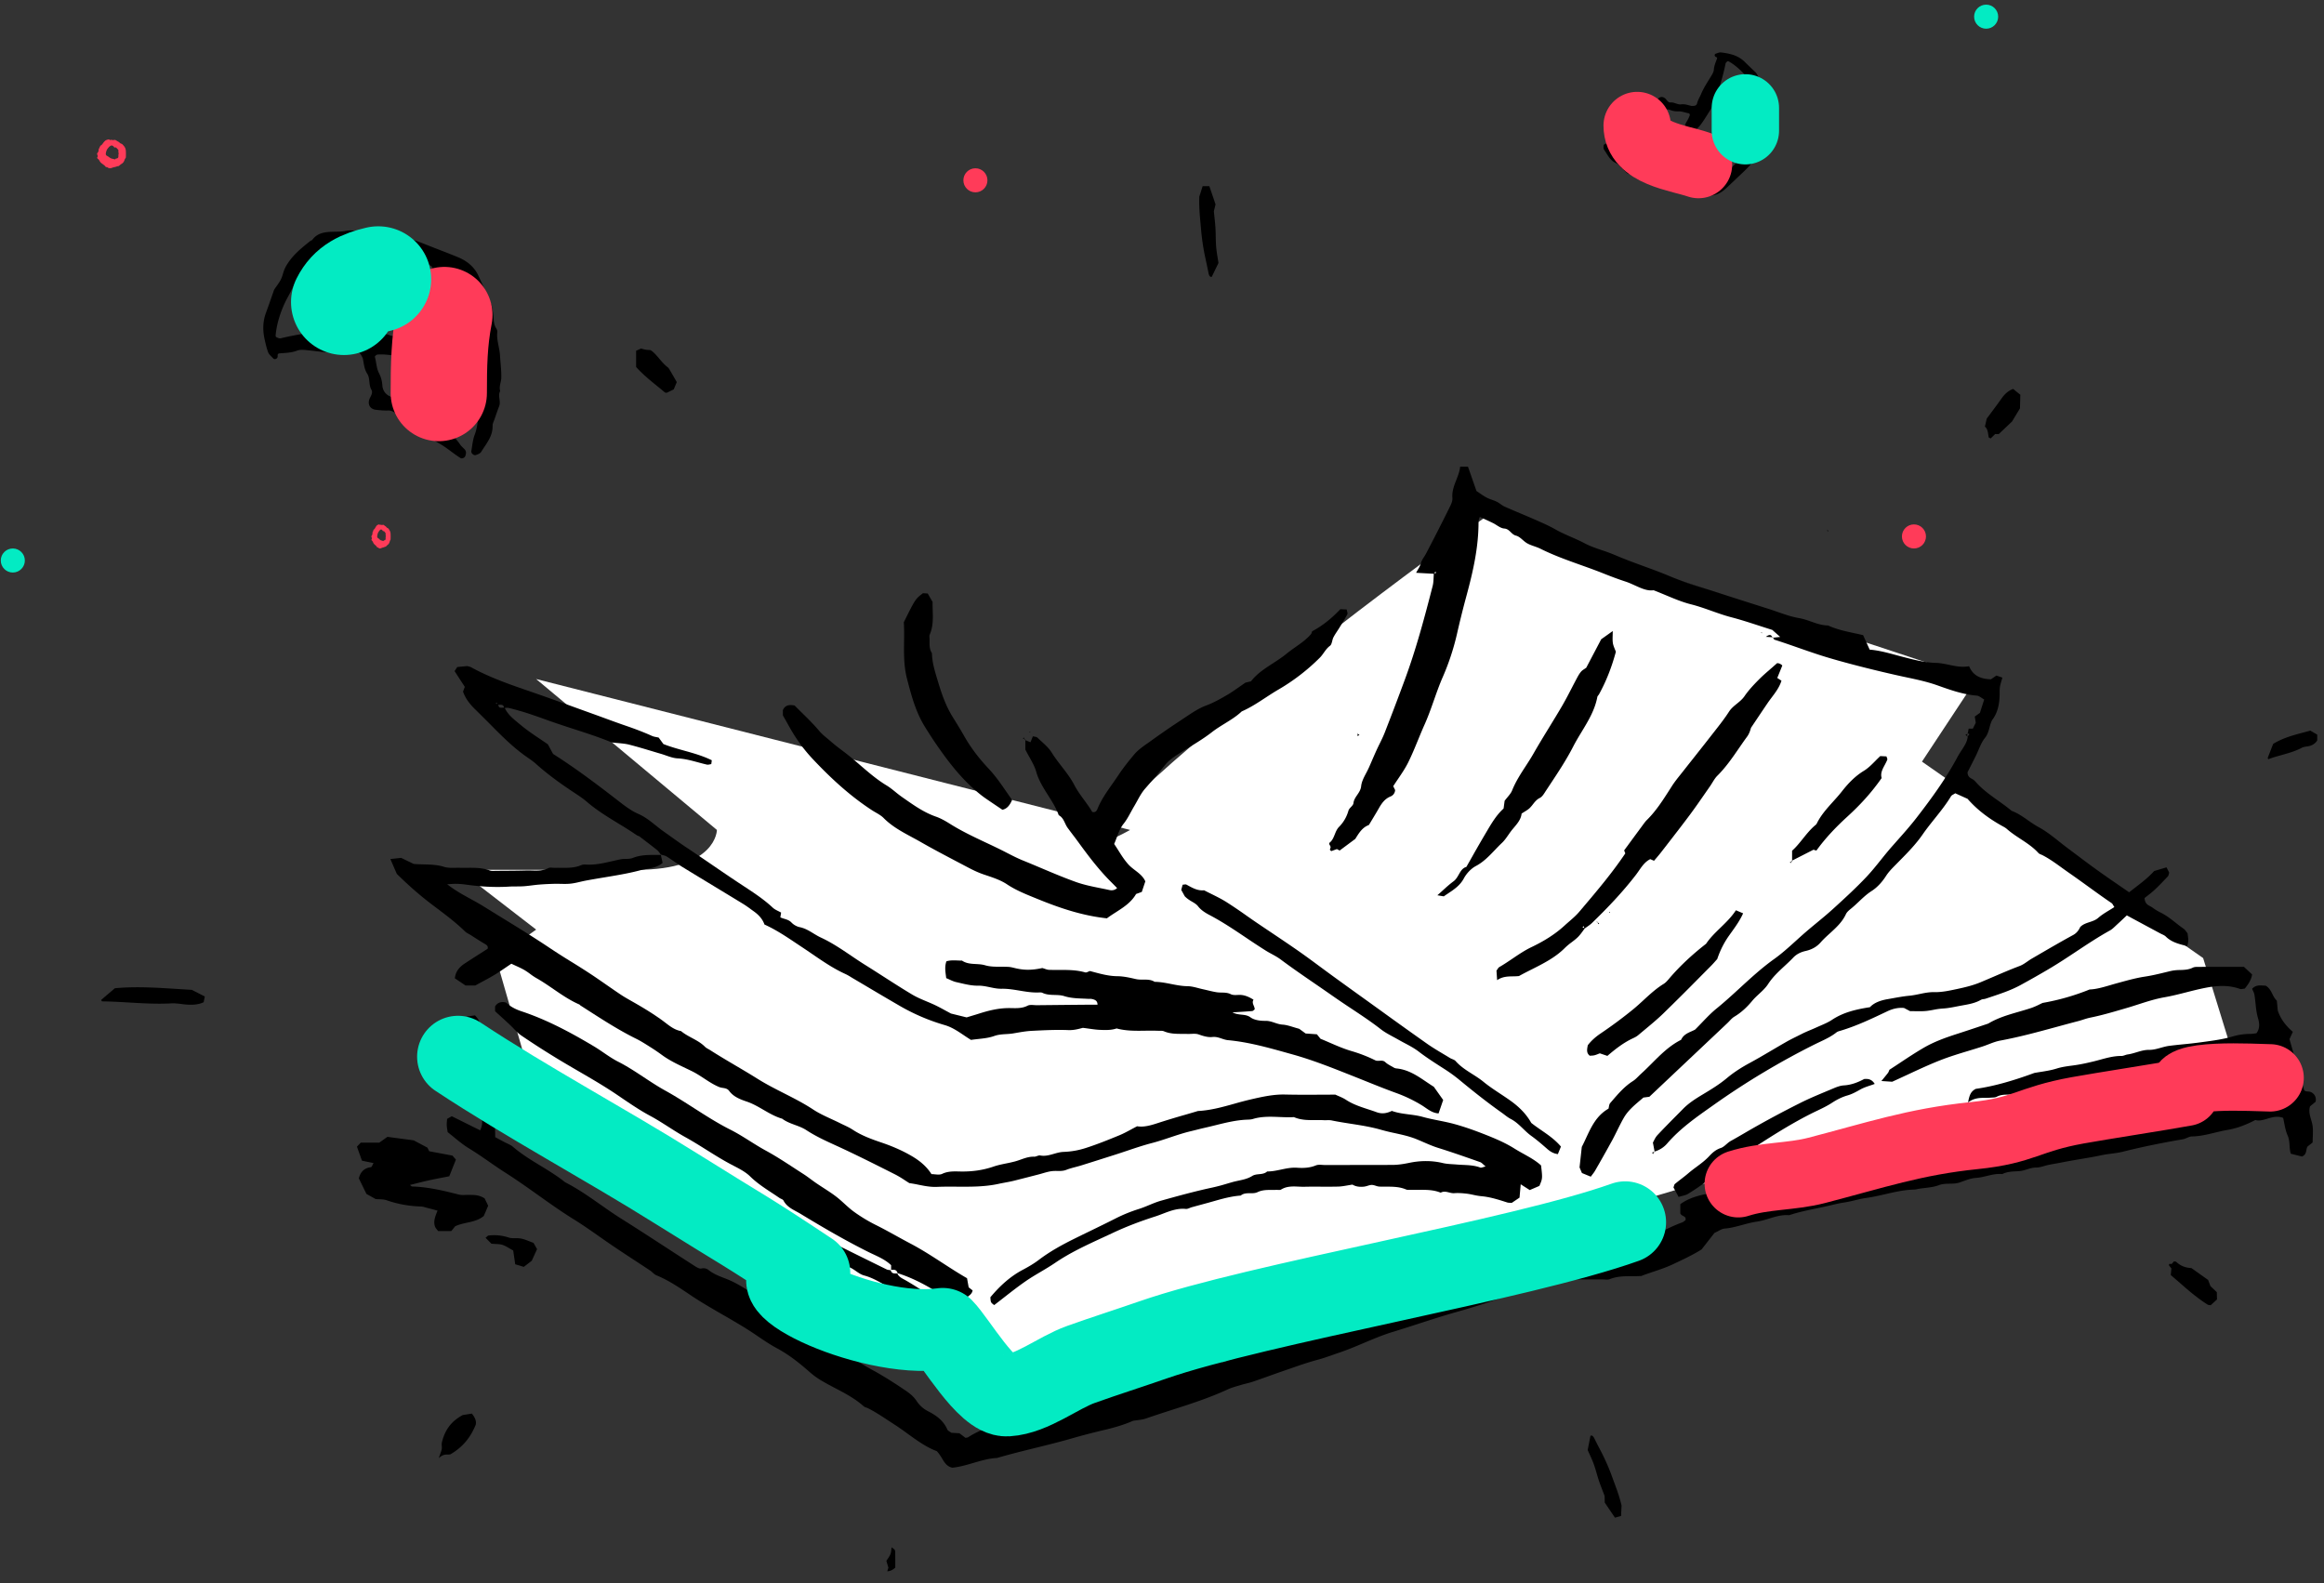 <svg width="295" height="201" viewBox="0 0 295 201" fill="none" xmlns="http://www.w3.org/2000/svg"><rect x="0" y="0" width="295" height="201" fill="#333333" stroke="none"/><g clip-path="url(#a)"><path fill-rule="evenodd" clip-rule="evenodd" d="m123.416 177.285-55.359-37.952-5.099-17.71 5.1-3.615-9.834-7.59h22.58c10.198 0 10.198-5.06 10.198-5.06L68.057 86.201l75.39 19.157s-12.366 7.039 5.353-8.56 39.809-31.2 39.809-31.2l62.278 20.603-6.919 10.482 35.691 24.94 5.464 17.71-70.656 11.205-21.852 6.506z" fill="#fff"/><path d="M170.134 77.336c-1.122 1.195-2.319 2.14-3.573 2.801a5 5 0 0 1-.121.33c-.562.668-1.271 1.167-1.983 1.668-.384.27-.769.54-1.132.84-.555.455-1.158.847-1.757 1.236-1.024.664-2.035 1.32-2.768 2.277l-.707.17c-.277.187-.535.369-.784.543-.53.373-1.013.712-1.521 1.007-.861.501-1.712.993-2.674 1.35-.94.349-1.8.927-2.654 1.5q-.317.214-.634.422a103 103 0 0 0-3.805 2.625q-.178.128-.358.254c-.599.42-1.207.848-1.668 1.391-.722.853-1.434 1.749-2.044 2.671-.242.366-.496.727-.75 1.087-.71 1.008-1.423 2.019-1.891 3.178-.083.205-.227.49-.661.389-.3-.514-.656-1.002-1.017-1.497-.451-.618-.909-1.247-1.276-1.95-.435-.834-1.011-1.58-1.589-2.328-.442-.574-.887-1.15-1.269-1.767-.337-.544-.832-.992-1.323-1.438q-.25-.225-.488-.452c-.083-.08-.218-.104-.363-.13-.07-.013-.142-.025-.211-.045l-.018.044-.292.713-.286-.118-.361-.149v-.08l-.053-.023-.052-.022-.102-.213-.104.123.203.088.003.002.05.103q.021.007.042.017l.013.005v1.195c.164.329.337.64.506.943.357.64.693 1.244.878 1.89.311 1.092.904 2.028 1.496 2.963.515.813 1.029 1.624 1.355 2.535.43.226.618.622.805 1.017.099.208.197.415.331.598q.322.439.652.871.342.446.674.9c1.305 1.794 2.641 3.562 4.22 5.131l.529.533.201.204c-.329.294-.668.317-.978.248a60 60 0 0 0-1.131-.235c-1.06-.214-2.122-.428-3.129-.789-1.477-.529-2.924-1.14-4.372-1.751-.767-.324-1.535-.649-2.307-.961-.72-.29-1.406-.643-2.093-.996a57 57 0 0 0-.954-.483q-.818-.399-1.644-.784c-1.571-.741-3.143-1.481-4.62-2.412-.563-.354-1.157-.693-1.781-.911-1.474-.515-2.729-1.392-3.984-2.27l-.336-.234a14 14 0 0 1-.807-.622c-.364-.294-.727-.587-1.123-.827-1.215-.733-2.281-1.65-3.347-2.568a43 43 0 0 0-1.859-1.542l-.459-.349a24 24 0 0 1-1.436-1.145q-.222-.194-.448-.38c-.351-.29-.703-.582-1.012-.949-.711-.844-1.501-1.62-2.251-2.357-.297-.292-.588-.577-.864-.858-.786-.157-1.245.01-1.493.591v.656q.25.435.5.883c.382.685.769 1.38 1.212 2.036a20 20 0 0 0 1.99 2.528c2.299 2.455 4.757 4.736 7.587 6.584q.24.154.493.297c.363.211.726.421 1.011.709 1.046 1.056 2.323 1.744 3.597 2.432.375.202.749.404 1.117.615 1.541.884 3.116 1.711 4.69 2.538l1.312.691c.649.343 1.303.655 2.014.895l.255.086c.925.309 1.883.63 2.676 1.158 1.089.726 2.282 1.211 3.458 1.69l.318.129c2.833 1.16 5.738 2.16 8.903 2.496.357-.27.74-.516 1.126-.763.976-.627 1.967-1.262 2.577-2.326l.537-.195.188-.068.205-.615.242-.726c-.28-.629-.788-1.017-1.294-1.404-.29-.223-.58-.445-.827-.712-.505-.548-.891-1.16-1.281-1.778-.18-.284-.36-.57-.553-.851.122-.277.225-.553.326-.826.229-.618.451-1.215.876-1.748.363-.455.646-.973.929-1.492.136-.248.271-.496.416-.737q.192-.329.375-.665c.298-.543.597-1.086.994-1.542a96 96 0 0 0 2.58-3.056c.369-.46.873-.833 1.371-1.164a55 55 0 0 1 1.65-1.04c.99-.607 1.978-1.213 2.888-1.923.517-.404 1.073-.747 1.628-1.09.755-.465 1.509-.93 2.16-1.545 1.071-.468 2.043-1.104 3.015-1.74.541-.353 1.081-.707 1.639-1.031a25.8 25.8 0 0 0 5.25-4.04c.199-.198.359-.422.519-.647.224-.313.448-.627.776-.869.162-.119.223-.361.287-.612.042-.162.084-.328.155-.465.139-.272.307-.528.476-.784q.137-.205.267-.414l.208-.339c.282-.455.563-.91.812-1.38.047-.09.014-.22-.025-.372a2 2 0 0 1-.053-.247l-.655-.028zm57.348 32.003c-.019.024-.059.032-.102.037l.043-.095.059-.029zm0-.087.875-.447 1.838-.938.372.11c1.138-1.583 2.487-2.992 3.921-4.302 1.595-1.455 3.047-3.016 4.362-4.906-.178-.597.101-1.118.39-1.658.117-.219.235-.44.326-.672.023-.06-.007-.14-.044-.24-.02-.053-.043-.113-.06-.177l-.788-.04a19 19 0 0 0-.625.613c-.46.465-.921.931-1.464 1.261-1.124.683-2.003 1.614-2.773 2.597-.354.452-.74.88-1.126 1.308-.778.863-1.556 1.726-2.076 2.789a.7.7 0 0 1-.206.221l-.068.058c-.566.497-1.033 1.078-1.491 1.648-.437.543-.866 1.077-1.363 1.516zm-.102.124-.018.002c-.096.012-.191.023-.075.204l.032-.071zm-23.072 6.396.049-.029.013.093-.12.05zm-1.516 1.337.205.1-.059.057-.048.048zm0 0-.057-.122-.03.022-.03.022-.001.019zm-30.4-23.923.172.103-.12.08-.12.081v-.153l-.001-.153z" fill="#000"/><path d="M172.323 93.145v-.041l-.001-.04-.017.012-.018.01-.005.011-.009.018.036.021zm77.248.22-.095-.054q.121-.083.245-.163l.004.304zm.211-.272-.018-.01-.045-.027.001.047.001.045.036-.024.022-.015z" fill="#000"/><path fill-rule="evenodd" clip-rule="evenodd" d="m249.782 93.093.207.12-.217.265-.047-.026.001.026.001.055.052-.051c-.055.645-.391 1.163-.728 1.682l-.087.133c-.179.278-.358.558-.514.849-1.459 2.73-3.278 5.217-5.166 7.66-.803 1.037-1.67 2.014-2.539 2.992l-.61.69c-.476.54-.928 1.102-1.379 1.664-.6.746-1.2 1.493-1.856 2.186-1.33 1.407-2.765 2.72-4.199 4.025-.681.62-1.392 1.207-2.103 1.795q-.644.528-1.277 1.068c-.455.389-.899.791-1.343 1.194-.899.814-1.797 1.628-2.777 2.328-1.547 1.106-2.94 2.384-4.334 3.661-.981.9-1.962 1.8-2.997 2.639-.636.517-1.208 1.114-1.812 1.743-.285.297-.576.601-.885.908-.14.08-.298.15-.462.223-.493.218-1.042.461-1.318 1.078-1.458.731-2.582 1.856-3.705 2.98-.447.446-.893.893-1.36 1.315q-.17.156-.334.322c-.226.226-.453.452-.716.62-1.056.668-1.854 1.595-2.651 2.521l-.229.267c-.11.126-.143.317-.174.494q-.02.119-.046.218c-1.524.877-2.188 2.31-2.842 3.72-.178.385-.356.767-.549 1.136l-.136 1.244-.149 1.361.305.712.447.185.672.277.161-.212c.132-.17.277-.357.394-.56a194 194 0 0 0 2.167-3.85c.223-.411.431-.831.639-1.251.269-.543.537-1.085.839-1.608.513-.889 1.286-1.544 2.043-2.187q.221-.186.438-.374l.273-.036.484-.064 5.056-4.773 4.844-4.573q.139-.133.272-.277c.193-.204.386-.409.619-.547.883-.525 1.613-1.218 2.256-1.995.269-.325.58-.614.89-.901.42-.39.836-.777 1.141-1.247.574-.887 1.327-1.585 2.079-2.282.379-.351.758-.702 1.113-1.076.428-.451.979-.708 1.57-.839.751-.167 1.402-.518 1.895-1.079.363-.414.772-.786 1.181-1.158.785-.714 1.571-1.429 2.036-2.437.126-.274.398-.496.647-.699l.042-.034c.331-.271.641-.563.951-.856.514-.485 1.029-.971 1.641-1.362.717-.457 1.338-1.164 1.803-1.888.333-.52.741-.934 1.155-1.354l.155-.157.356-.362c1.062-1.076 2.121-2.15 2.992-3.41.479-.693 1.006-1.351 1.532-2.011.73-.913 1.46-1.826 2.067-2.832.06-.1.176-.166.313-.243q.108-.058.223-.136l.515.232 1.047.472c1.256 1.436 2.714 2.504 4.307 3.399l.143.079c.19.103.38.207.538.347.54.479 1.143.876 1.747 1.273.8.526 1.601 1.053 2.255 1.774.087.097.219.152.352.207q.091.036.175.078c.871.45 1.666 1.024 2.456 1.596q.442.32.886.631c.821.568 1.63 1.154 2.44 1.739.985.713 1.97 1.426 2.976 2.107.093.063.155.171.229.299q.057.1.131.211-.336.218-.667.417c-.489.298-.96.586-1.368.945-.326.288-.723.419-1.116.55-.428.141-.852.282-1.179.62-.204.428-.451.771-.91 1.021-1.454.791-2.885 1.624-4.316 2.456l-.913.531c-.192.111-.377.239-.562.367-.318.221-.635.44-.986.572-1.134.427-2.245.904-3.356 1.382q-.817.352-1.638.696c-.919.383-1.907.622-2.885.832l-.076.016c-.954.206-1.934.417-2.897.396-.646-.015-1.26.113-1.873.24-.428.089-.855.177-1.293.217-.699.065-1.399.192-2.097.318q-.335.061-.669.119c-.836.144-1.691.433-2.221 1.015-1.785.279-3.387.654-4.819 1.605-.449.299-.953.517-1.455.734q-.27.116-.535.236-.366.166-.738.32c-.37.156-.74.312-1.097.494l-.578.289c-.464.23-.928.46-1.37.71-.616.35-1.227.71-1.838 1.07-.946.557-1.891 1.114-2.858 1.637-.997.541-1.976 1.159-2.843 1.885-.934.784-1.951 1.412-2.985 2.032-.924.553-1.839 1.117-2.602 1.892q-.402.409-.806.816c-.824.832-1.648 1.663-2.447 2.517-.219.235-.368.534-.477.753q-.06.122-.105.2l.215 1.134-.039.014-.016.028-.018.032h-.03c-.131.003-.261.006-.107.254l.053-.098.084-.156.035-.001a.3.3 0 0 0 .051-.006l-.007-.033-.006-.034a3.3 3.3 0 0 0 1.623-1.051c1.601-1.846 3.58-3.243 5.549-4.633l.345-.244a98 98 0 0 1 12.748-7.647q.338-.166.679-.327c.743-.351 1.487-.703 2.142-1.222.124-.098.292-.147.455-.194l.093-.027c2.007-.604 3.894-1.501 5.778-2.396l.114-.055c.693-.329 1.384-.497 2.139-.425l.753.398q.287.001.584.008c.459.009.932.019 1.4-.021.335-.028.669-.091 1.002-.153a9 9 0 0 1 1.166-.164c.605-.03 1.186-.144 1.77-.259q.3-.06.602-.114l.17-.031c.809-.144 1.594-.284 2.318-.703a.9.9 0 0 1 .329-.088c.085-.012.171-.023.249-.05l.63-.21c1.307-.434 2.616-.869 3.83-1.533 1.294-.708 2.58-1.433 3.845-2.191 1.089-.652 2.146-1.353 3.204-2.054 1.4-.928 2.8-1.856 4.272-2.671.262-.145.488-.36.712-.573q.109-.104.218-.204c.274-.246.541-.499.825-.767l.398-.375.414.225.302.165.908.488 2.63 1.415q.106.055.217.106c.174.081.348.163.477.29.709.7 1.615.932 2.546 1.17l.154.04c.223-.5.149-1 .07-1.539l-.014-.09q-.069-.083-.137-.179c-.106-.144-.219-.297-.367-.401a20 20 0 0 1-.987-.744c-.623-.489-1.247-.979-1.971-1.328a6.7 6.7 0 0 1-1.025-.634 2 2 0 0 0-.258-.15c-.316-.165-.663-.345-.709-1.036.09-.073.196-.154.31-.243.287-.222.632-.488.95-.784.553-.514 1.073-1.063 1.593-1.611l.111-.117c.054-.055.076-.142.105-.256.016-.062.033-.133.059-.211l-.121-.242-.219-.433-1.563.464c-.733.81-1.58 1.463-2.416 2.106q-.387.296-.766.597-.628-.434-1.241-.854c-.953-.655-1.88-1.292-2.794-1.948a133 133 0 0 1-2.51-1.857l-1.208-.905a42 42 0 0 1-1.099-.853c-.852-.677-1.704-1.354-2.647-1.863-.472-.254-.911-.561-1.349-.866-.656-.458-1.309-.915-2.07-1.193-.554-.468-1.146-.89-1.737-1.312-.994-.708-1.987-1.417-2.805-2.344a1.7 1.7 0 0 0-.462-.39c-.31-.165-.589-.33-.588-.857q.158-.316.335-.662c.224-.442.464-.914.699-1.388.122-.245.231-.5.341-.755.238-.555.476-1.11.842-1.563.328-.407.451-.863.572-1.314.082-.308.165-.614.311-.901.022-.042.051-.08.079-.119l.036-.048c.601-.853.803-1.826.851-2.843.008-.15.007-.302.007-.454 0-.255-.001-.51.034-.76.038-.266.116-.526.199-.808q.057-.192.115-.398l-.759-.258-.703.478c-1.208-.049-2.246-.395-2.762-1.668-.879.177-1.709.003-2.54-.172-.548-.115-1.098-.23-1.662-.246-1.408-.036-2.821-.403-4.2-.76l-.105-.028q-.412-.106-.824-.22c-1.076-.292-2.153-.584-3.291-.676l-.304-.673-.527-1.165a49 49 0 0 0-1.103-.246c-1.147-.247-2.284-.491-3.353-.984-.756-.005-1.45-.248-2.148-.493-.501-.175-1.003-.351-1.531-.44-.925-.155-1.824-.47-2.722-.784-.367-.128-.733-.256-1.101-.373l-1.148-.365c-1.781-.566-3.562-1.131-5.338-1.713q-.799-.26-1.6-.51c-1.502-.472-3.004-.945-4.449-1.553-1.118-.472-2.256-.89-3.393-1.306-1.242-.456-2.484-.911-3.699-1.437a21 21 0 0 0-1.574-.58c-.74-.251-1.479-.501-2.161-.862-.563-.298-1.145-.553-1.725-.809-.698-.307-1.395-.613-2.059-.992-.75-.426-1.544-.776-2.336-1.124l-.187-.082a122 122 0 0 0-1.827-.782c-.682-.287-1.363-.574-2.038-.875-.191-.085-.364-.207-.538-.329-.157-.11-.313-.22-.482-.302-.195-.097-.402-.17-.608-.244a5 5 0 0 1-.681-.282c-.328-.175-.635-.388-.923-.587a17 17 0 0 0-.359-.245l-1.076-3.087h-.995c-.053.575-.265 1.116-.48 1.665-.286.729-.577 1.47-.502 2.319.036.397-.186.841-.384 1.236l-.045.09a288 288 0 0 1-2.93 5.747c-.073.139-.158.27-.243.4-.166.258-.332.515-.413.835-.07.278-.222.536-.381.805-.071.121-.144.245-.211.373l.662.037 1.588.088q-.018.231-.027.466c-.017.368-.033.736-.123 1.085-1.029 4.003-2.093 7.996-3.527 11.878a380 380 0 0 1-2.561 6.745c-.182.467-.405.918-.627 1.37a28 28 0 0 0-.393.818c-.216.474-.423.952-.63 1.429l-.337.774a12 12 0 0 1-.364.732c-.289.546-.577 1.093-.637 1.663-.047.45-.276.786-.501 1.116-.219.322-.434.638-.479 1.052-.019.172-.164.326-.312.483-.134.143-.272.289-.318.453-.227.8-.626 1.49-1.192 2.06-.27.272-.408.617-.546.96-.161.403-.322.804-.691 1.081-.02.014-.014.063-.009.11q.004.034.005.061.028.055.06.11a.7.7 0 0 1 .105.246c.006.052-.016.107-.038.163-.049.121-.099.246.143.348l.695-.256.156.084.191.102 1.034-.769.95-.706.115-.182c.393-.623.817-1.295 1.615-1.585l.389-.645c.291-.482.579-.958.854-1.441.37-.651.767-1.24 1.515-1.54a.92.92 0 0 0 .571-.812l-.241-.487q.302-.468.617-.928c.465-.687.93-1.374 1.293-2.11.457-.925.85-1.88 1.243-2.837.268-.651.535-1.302.823-1.944.455-1.014.824-2.059 1.194-3.105.34-.963.681-1.927 1.089-2.868a31 31 0 0 0 1.824-5.496c.367-1.619.769-3.237 1.203-4.841.843-3.107 1.558-6.222 1.541-9.465-.001-.126.044-.254.093-.39q.036-.099.068-.205l.537.25c.385.177.759.35 1.129.531.16.078.317.177.474.276.318.2.633.4.963.422.38.027.605.245.83.463.191.185.381.37.667.44.309.077.575.307.844.54.191.165.383.332.594.447.278.154.581.26.884.366.265.093.53.186.778.31 1.65.825 3.38 1.444 5.111 2.063.97.347 1.94.694 2.896 1.077.923.37 1.866.724 2.808 1.032.409.135.807.316 1.196.493.807.367 1.578.718 2.346.601.553.213 1.076.432 1.583.643 1.095.457 2.11.88 3.164 1.144.899.226 1.768.534 2.636.842.823.291 1.646.583 2.494.804 1.155.301 2.293.67 3.503 1.063.548.178 1.11.36 1.696.543l.384.343.614.547-.63.068-.26.028-.028-.054q-.044-.004-.09-.006c-.131-.358-.373-.368-.81-.051l.308.02.502.031q.006.016.014.029.011.016.019.04l.083-.008h.002l.026.056c.039.088.078.176.139.195 1.011.323 2.013.672 3.015 1.021.879.306 1.758.612 2.644.901 2.867.934 7.639 2.11 10.606 2.753l.542.115c1.306.279 2.618.559 3.897 1.016 1.61.575 3.25 1.157 4.993 1.298.195.015.382.14.591.28.104.07.214.144.333.21l-.062.196-.479 1.496-.655.475.002.013.127.761-.154.312-.221.448h-.529zM182.194 72.55l-.117.234.047-.005c.113-.01.227-.021.07-.229" fill="#000"/><path d="m130.683 92.866.107.011-.066.128zm92.956-12.473-.112-.075.13-.038zm-103.03 93.54.031.11-.092-.016zm-55.178-16.749a3.6 3.6 0 0 1 .717.044c.35.071.688.205 1.053.349q.25.101.523.201l.198.351.249.444-.536 1.176-.134.294-.41.316-.605.465-1.085-.331-.258-1.751q-.263-.143-.485-.275c-.315-.184-.586-.342-.878-.438-.244-.081-.51-.094-.843-.11-.167-.009-.351-.018-.558-.037l-.226-.227-.521-.526q.118-.093.19-.161c.083-.073.134-.119.19-.124a5.9 5.9 0 0 1 2.55.253c.271.09.57.088.87.087m57.92 17.387c.093.422.186.843.316 1.253.098.307 0 .584-.098.862-.1.281-.2.563-.099.877.034.107-.07.258-.183.422-.055.08-.112.163-.157.245l-.912-.497c-.303-.755-.41-1.534-.516-2.307-.095-.69-.189-1.375-.422-2.031-.084-.239-.08-.509-.075-.78.002-.144.004-.288-.007-.428a6 6 0 0 1-.014-.274c-.016-.379-.031-.76-.284-1.086.156-.257.096-.506.036-.754a2 2 0 0 1-.063-.364c-.008-.262.061-.527.136-.815a8 8 0 0 0 .101-.415l-.076-.211c-.209-.565-.439-1.186.322-1.733l.409.225.573.316.415.982-.102.356-.083.289q.024.05.072.125c.08.13.187.303.164.457-.123.847.035 1.665.193 2.483.134.697.268 1.394.228 2.107a.7.7 0 0 0 .014.201zm110.698-36.785c.968-.056 1.822-.404 2.578-.809.598-.066 1.013.092 1.342.621q-.29.108-.582.203c-.436.146-.866.29-1.253.51-.528.3-1.034.581-1.628.751-.699.2-1.35.533-1.978.944-.588.384-1.228.69-1.867.996q-.403.19-.799.389c-2.85 1.44-5.521 3.18-8.189 4.919l-1.231.801c-.848.548-1.646 1.173-2.444 1.797a55 55 0 0 1-1.418 1.087 32 32 0 0 1-2.314 1.563c-.215.131-.47.195-.754.266-.139.035-.285.071-.435.118l-.654-1.207q.042-.107.067-.197c.034-.111.061-.197.118-.244q.376-.307.762-.602c.326-.252.652-.504.964-.773.327-.28.672-.536 1.017-.793.565-.419 1.13-.84 1.614-1.364.401-.432.844-.825 1.465-1.029.265-.088.49-.284.718-.482.172-.15.346-.301.54-.408.579-.318 1.148-.65 1.718-.982q.358-.21.718-.418a129 129 0 0 1 6.365-3.414c1.112-.559 2.265-1.041 3.417-1.522l.8-.335c.428-.181.889-.36 1.343-.386m-32.52-4.998.018-.102c.432-.562.966-1.041 1.591-1.467a57 57 0 0 0 4.194-3.112c.446-.368.872-.759 1.298-1.15.807-.742 1.616-1.485 2.559-2.064.256-.158.467-.405.668-.643l.054-.063c1.392-1.627 2.964-3.064 4.651-4.379.513-.763 1.168-1.399 1.83-2.041.699-.679 1.405-1.364 1.958-2.213l.476.203.438.186c-.391.879-.941 1.647-1.494 2.419q-.152.211-.301.422c-.6.85-1.091 1.785-1.49 2.96l-.184.207c-.178.203-.402.458-.642.698l-1.416 1.426a310 310 0 0 1-4.596 4.573c-.764.738-1.584 1.418-2.403 2.099q-.4.332-.798.666c-.202.171-.45.294-.693.407-1.162.547-2.166 1.323-3.214 2.22l-.96-.325-.162.063a4 4 0 0 1-.516.183 2 2 0 0 1-.413.047l-.183.011c-.435-.339-.356-.768-.27-1.231m-84.108-40.496c-1.181-1.895-1.745-4.015-2.295-6.153-.405-1.572-.386-3.156-.367-4.721.009-.817.019-1.628-.032-2.43 1.464-2.948 1.464-2.948 2.434-3.684l.601.04.18.313.438.763c-.008.343.003.69.013 1.04.032 1.032.064 2.083-.378 3.098-.053.12-.042.27-.03.418q.009.094.01.184l-.002.215c-.007.534-.013 1.068.303 1.546.023 1.159.354 2.245.687 3.34l.111.367c.512 1.707 1.027 3.086 1.843 4.4l.01.016c.49.79.981 1.581 1.439 2.39.861 1.523 1.926 2.892 3.12 4.16.86.916 1.566 1.939 2.26 2.946q.351.511.705 1.009c-.294.688-.659 1.133-1.233 1.246l-.695-.468c-.516-.347-1.013-.681-1.503-1.022-.328-.228-.64-.479-.947-.735-2.084-1.738-3.721-3.865-5.248-6.083a60 60 0 0 1-1.424-2.195m-57.863 59.397c.625-.002 1.294-.004 1.966.451l.026.054.415.871-.549 1.284-.006.014c-.63.524-1.372.687-2.12.852-.515.113-1.032.226-1.517.457l-.044.055-.165.205-.186.229-.097.119H55.62a2 2 0 0 0-.115-.141c-.105-.123-.228-.268-.287-.435-.225-.628.006-1.218.261-1.872l.06-.151-.371-.099a53 53 0 0 0-.796-.208q-.135-.034-.27-.074c-.232-.066-.465-.133-.7-.141-1.48-.05-2.916-.3-4.32-.793-.296-.103-.624-.115-.95-.127a7 7 0 0 1-.444-.024l-.213-.119-.964-.535-.213-.438-.746-1.532c.17-.703.582-1.31 1.534-1.42.07-.008.129-.127.201-.276.038-.078.08-.165.13-.247l-1.106-.229-.365-.076c-.196-.544-.395-1.102-.637-1.779l.421-.443.06-.063h2.35l.477-.34.56-.4 1.01.135 2.317.308.77.407.982.52.067.134.163.324 2.945.552c.153.176.285.328.44.509l-.371.932-.471 1.183-.88.172c-.62.121-1.201.234-1.778.361-.533.118-1.063.252-1.6.388l-.735.184q.052.04.1.083c.062.056.117.106.175.108 2.014.06 3.961.523 5.896 1.019.298.076.561.067.829.058q.15-.007.303-.007zm142.924-69.077.767-1.46 1.272-.907.194-.138q-.002.287-.01.539c-.011.358-.02.672.025.977.04.267.145.524.249.778q.07.169.132.338c-.509 1.89-1.196 3.694-2.138 5.396a1 1 0 0 1-.093.13c-.054.068-.108.135-.121.21-.309 1.647-1.149 3.033-1.988 4.42-.369.609-.738 1.218-1.062 1.85-.884 1.723-1.947 3.327-3.011 4.932l-.468.708q-.052.079-.104.162c-.188.294-.388.609-.663.744-.397.195-.642.507-.886.818a5 5 0 0 1-.371.438c-.185.187-.416.329-.672.488a10 10 0 0 0-.388.247c-.072.716-.535 1.262-1.006 1.816l-.144.171c-.188.225-.357.468-.526.71-.255.367-.51.733-.83 1.033-.31.291-.603.598-.897.906-.72.754-1.441 1.509-2.402 2.02-.624.33-1.195.953-1.533 1.582-.476.885-1.226 1.385-2.002 1.902q-.27.178-.539.367l-.431-.073-.383-.064q.342-.301.658-.591c.467-.425.906-.825 1.383-1.174.306-.224.495-.552.678-.873.242-.422.476-.831.961-.963q.393-.688.75-1.321a152 152 0 0 1 1.564-2.718l.231-.39c.635-1.08 1.269-2.158 2.181-2.983l.133-.983q.175-.23.352-.44c.245-.294.476-.57.603-.888.438-1.097 1.073-2.077 1.708-3.055.344-.53.688-1.06 1-1.608.639-1.12 1.312-2.221 1.986-3.322.548-.896 1.097-1.792 1.627-2.699.436-.747.834-1.515 1.232-2.283q.326-.632.66-1.26c.158-.292.321-.591.536-.84.116-.135.27-.237.432-.343q.112-.074.223-.154zm-29.046 44.363.193.138 1.87 1.347a560 560 0 0 0 5.662 4.047c.673.472 1.381.894 2.089 1.316q.409.243.815.49c.086.053.184.093.282.133.159.066.316.131.418.246.603.687 1.358 1.167 2.114 1.648.49.312.98.623 1.43.992.671.55 1.398 1.032 2.126 1.513.448.297.896.594 1.332.907 1.043.75 1.955 1.637 2.605 2.795.412.33.85.632 1.29.936.878.606 1.765 1.219 2.477 2.069l-.389.954c-.531-.059-.955-.307-1.355-.66-.653-.572-1.312-1.142-2.015-1.648-.379-.272-.715-.596-1.051-.919-.478-.46-.955-.92-1.559-1.233-.284-.147-.543-.343-.802-.54a14 14 0 0 0-.342-.254c-1.866-1.318-3.652-2.741-5.412-4.194a19 19 0 0 0-1.779-1.294l-.457-.293c-.976-.627-1.955-1.255-2.872-1.961-.564-.434-1.178-.76-1.793-1.087a28 28 0 0 1-.803-.438q-.33-.187-.666-.367c-.547-.296-1.095-.592-1.579-.969-1.201-.936-2.467-1.776-3.733-2.616a99 99 0 0 1-2.229-1.506 263 263 0 0 0-2.309-1.598c-1.495-1.027-2.991-2.054-4.446-3.14-.355-.264-.747-.478-1.139-.692-.255-.139-.51-.278-.755-.432a93 93 0 0 1-2.489-1.632c-1.513-1.016-3.026-2.032-4.646-2.881-.527-.276-1.076-.628-1.43-1.088-.204-.265-.465-.419-.758-.591-.29-.17-.611-.359-.941-.693l-.276-.499-.175-.314.102-.372.078-.287q.115-.008.207-.022c.114-.016.201-.029.263.005l.172.094c.648.357 1.293.712 2.08.632q.443.23.892.45c.661.328 1.323.656 1.946 1.046a61 61 0 0 1 2.512 1.698q.648.457 1.304.905.965.655 1.937 1.304c1.138.764 2.276 1.527 3.399 2.312.944.66 1.87 1.345 2.796 2.031q.794.588 1.593 1.171 2.103 1.525 4.216 3.041m101.444-3.551.5-.121a5.3 5.3 0 0 1 1.304-.163c.563-.016 1.121-.031 1.656-.298.202-.101.465-.1.709-.1h.081c1.414-.006 2.828-.005 4.261-.004h1.45l1.029.962c-.109.734-.501 1.261-.922 1.793q-.106.012-.21.035c-.144.029-.28.056-.393.016-1.435-.514-2.852-.441-4.34-.155-.833.16-1.655.368-2.475.577-.92.234-1.838.467-2.77.63-1.143.201-2.231.551-3.32.9-.491.158-.982.316-1.479.46l-.498.146c-1.369.4-2.741.801-4.136 1.082-.312.063-.608.158-.902.252-.209.067-.417.134-.63.189-.912.237-1.821.484-2.73.732-2.373.646-4.746 1.293-7.17 1.742-.501.093-.985.279-1.469.466-.265.102-.53.204-.798.29-.58.188-1.165.366-1.75.543-1.206.366-2.411.731-3.581 1.191-1.375.539-2.718 1.163-4.138 1.824q-.955.446-1.973.908l-.559-.037-.811-.054.277-.337c.207-.252.387-.47.559-.694.052-.069.085-.151.123-.247q.028-.072.063-.152.65-.421 1.303-.856c.999-.661 2.008-1.33 3.053-1.938 1.329-.773 2.784-1.294 4.251-1.765q1.331-.431 2.658-.877l1.132-.377.036-.012a1 1 0 0 0 .151-.062c1.201-.714 2.522-1.096 3.842-1.478.536-.155 1.072-.31 1.6-.487a9 9 0 0 0 1.002-.434q.214-.106.42-.199a29.3 29.3 0 0 0 5.961-1.705c.844-.03 1.741-.293 2.663-.563q.428-.127.862-.246l.413-.113c1.018-.277 2.039-.556 3.077-.712.888-.133 1.752-.342 2.618-.552" fill="#000"/><path fill-rule="evenodd" clip-rule="evenodd" d="M200.931 118.176c-.193.262-.385.525-.611.754-.252.255-.538.471-.824.687a8 8 0 0 0-.834.696c-1.207 1.22-2.704 1.975-4.216 2.739-.546.275-1.093.551-1.629.851a7 7 0 0 1-.766.04c-.659.011-1.345.023-2.012.484l-.081-1.206q.055-.073.106-.157c.075-.119.153-.241.264-.305.572-.329 1.118-.698 1.665-1.067.776-.525 1.553-1.05 2.406-1.459 1.515-.726 2.956-1.591 4.203-2.74q.29-.265.588-.52c.449-.391.899-.781 1.279-1.231l.29-.342c1.939-2.288 3.879-4.577 5.551-7.067l-.031-.08q-.062-.162-.117-.298l.68-.926q.848-1.155 1.697-2.305l.06-.083c.14-.189.281-.381.448-.544 1.147-1.129 2.003-2.468 2.861-3.808l.351-.549c.312-.482.673-.933 1.033-1.384l.303-.381q.726-.923 1.457-1.845c.719-.909 1.439-1.818 2.151-2.734l.413-.528c.646-.823 1.293-1.647 1.857-2.523.269-.416.637-.716 1.005-1.015.351-.286.702-.572.966-.958.521-.762 1.168-1.446 1.821-2.105.448-.453.93-.872 1.476-1.347.26-.227.536-.466.829-.728.021-.006.345-.037.671.29l-.641 1.581.533.349c-.249.808-.743 1.466-1.238 2.124-.182.243-.365.487-.536.738-.446.657-.888 1.316-1.391 2.067l-.697 1.04-.045.142c-.07.235-.186.627-.461 1-.357.485-.698.98-1.039 1.475-.837 1.215-1.674 2.43-2.734 3.48-.248.246-.436.552-.624.859-.096.156-.192.313-.296.462l-.689.991c-.61.881-1.22 1.762-1.86 2.622-.96 1.289-1.946 2.559-2.931 3.829l-.746.962c-.197.255-.407.501-.613.743q-.14.163-.277.327l-.476-.208c-.643.31-1.049.896-1.445 1.467q-.182.266-.371.517c-1.691 2.198-3.592 4.189-5.575 6.112-.194.188-.419.345-.644.503q-.143.098-.282.201-.118.153-.232.311m.18-.368-.085-.24-.157.156z" fill="#000"/><path d="M185.82 157.113c.52-.16 1.04-.321 1.522-.57 1.54-.796 3.244-.763 4.998-.494l.894.725c-.06.186-.091.38-.122.572-.075.471-.149.93-.645 1.231l-.614.155c-.549.14-1.11.283-1.676.404-.257.055-.54.025-.806-.007a1.5 1.5 0 0 1-.323-.092c-.169-.061-.328-.118-.407-.059-.383.29-.806.287-1.233.284-.306-.002-.614-.004-.913.1-.571.201-1.166.332-1.763.465-.575.127-1.152.254-1.716.445-1.128.382-2.316.649-3.483.859-.949.171-1.875.428-2.8.685-1.056.293-2.112.587-3.199.75-.131.02-.255.079-.368.133a2 2 0 0 1-.137.062l-.424-.179q-.057.016-.116.028c-.084.019-.169.038-.246.073-1.56.722-3.208 1.183-4.855 1.644l-.434.121q-.366.101-.735.198c-1.173.311-2.343.622-3.36 1.31l-.204-.069-.241-.081c-1.079.516-2.265.773-3.459 1.032l-.481.106-.151.033c-2.293.509-4.589 1.019-6.846 1.659a71 71 0 0 1-2.51.643q-.78.187-1.556.385a38 38 0 0 0-1.238.351c-.866.256-1.734.512-2.646.637-1.022.14-2.001.516-2.978.891-.338.13-.676.26-1.015.379-.855.302-1.727.559-2.598.817l-.633.187c-.191.058-.402.06-.604.06-2.162-.001-4.224.528-6.348 1.24l-.642-.493-.131-.101a3.42 3.42 0 0 1 1.647-1.491q.349-.152.704-.296c.573-.235 1.146-.47 1.673-.783 1.778-1.056 3.712-1.704 5.647-2.353a92 92 0 0 0 1.763-.604c1.651-.589 3.35-1.014 5.045-1.438l.514-.129c.374-.094.744-.21 1.112-.326.651-.205 1.3-.41 1.971-.491.623-.075 1.224-.222 1.826-.37.369-.09.738-.181 1.112-.254 1.046-.206 2.097-.432 3.107-.767.403-.135.806-.183 1.208-.231.19-.023.379-.046.569-.078.222-.037.443-.101.664-.164.36-.104.718-.208 1.074-.194.367.015.689-.107 1.007-.228.304-.115.605-.228.94-.222.674.012 1.354.019 2.024-.045.265-.026.523-.118.804-.217q.2-.073.422-.143l.31.179.386.222.169-.069.528-.213.245.13.381.201c.734-.335 1.533-.475 2.342-.617.804-.14 1.617-.282 2.381-.62.724.077 1.407-.1 2.092-.277q.236-.062.473-.12c2.205-.526 4.374-1.175 6.543-1.824l.942-.281c.447-.133.872-.327 1.297-.52.608-.276 1.216-.553 1.889-.652.679-.694 1.554-.964 2.431-1.234m-65.046 8.117c-2.138-1.48-4.348-2.822-6.848-3.611-.1-.458-.447-.443-.796-.427h-.015v-.581c-.647-.627-1.459-1.005-2.261-1.38a28 28 0 0 1-.672-.321c-2.931-1.467-5.755-3.113-8.553-4.814-.178-.108-.362-.207-.545-.306-.637-.345-1.268-.685-1.634-1.392-.05-.098-.174-.156-.3-.214-.07-.034-.142-.067-.202-.109q-.48-.328-.966-.646c-.96-.631-1.919-1.262-2.757-2.085-.579-.567-1.343-.964-2.086-1.349l-.283-.148c-1.096-.575-2.144-1.231-3.191-1.887-.883-.553-1.766-1.105-2.675-1.607-.73-.404-1.43-.851-2.131-1.298-.763-.486-1.525-.973-2.325-1.402-1.294-.694-2.516-1.526-3.735-2.354l-.507-.345c-1.57-1.062-3.205-2.012-4.84-2.963-1.026-.597-2.053-1.193-3.063-1.817a102 102 0 0 1-4.214-2.719c-.36-.248-.67-.569-.981-.89a13 13 0 0 0-.491-.491c-.415-.386-.833-.768-1.28-1.176l-.58-.53v-.604c.276-.449.642-.571 1.072-.558q.062.016.129.025c.095.014.19.029.248.084.553.513 1.205.832 1.913 1.068 3.258 1.083 6.26 2.699 9.194 4.45.42.251.825.527 1.23.804.592.404 1.184.808 1.818 1.13 1.152.582 2.224 1.29 3.296 1.997.886.584 1.77 1.168 2.7 1.681 1.248.689 2.448 1.456 3.648 2.224 1.512.967 3.024 1.935 4.633 2.745.855.43 1.665.939 2.477 1.448.662.415 1.325.831 2.012 1.205 1.239.674 2.423 1.447 3.608 2.219q.585.383 1.173.76c.322.207.63.435.939.662q.344.257.696.5.454.307.916.604c.538.348 1.076.697 1.584 1.085.369.281.714.594 1.059.908.394.359.788.717 1.218 1.027a20 20 0 0 0 2.742 1.66c.891.442 1.76.921 2.63 1.4.594.328 1.188.655 1.789.971 1.414.743 2.752 1.609 4.093 2.476 1.017.658 2.036 1.318 3.091 1.925l.209 1.154.5.394c-.067.384-.34.587-.595.777-.19.141-.37.275-.45.47z" fill="#000"/><path fill-rule="evenodd" clip-rule="evenodd" d="M90.741 112.564a985 985 0 0 1-4.103-2.495c-.355-.218-.698-.455-1.042-.692-.32-.22-.639-.44-.968-.645-.15-.094-.33-.138-.51-.183q-.117-.028-.23-.061l-.122-.163a2 2 0 0 0-.358-.414c-.477-.386-.966-.758-1.542-1.197l-.752-.574a.7.7 0 0 1-.279-.113 53 53 0 0 0-2.337-1.486c-1.383-.846-2.767-1.692-4.005-2.758-.498-.428-1.053-.794-1.605-1.159l-.36-.238c-1.565-1.049-3.086-2.151-4.49-3.414-.322-.29-.68-.54-1.039-.788a27 27 0 0 1-.413-.292c-1.369-.989-2.58-2.155-3.768-3.347l-.467-.47a166 166 0 0 0-1.969-1.961c-.682-.664-1.282-1.378-1.606-2.32l.119-.317.106-.283-.284-.437-1.014-1.564.11-.165.236-.356.978-.09.293-.028q.11.032.196.053c.11.028.196.05.27.091 2.404 1.324 4.985 2.212 7.569 3.1l.02.007c1.953.672 3.896 1.375 5.839 2.079q1.128.409 2.258.815.688.249 1.376.502c.858.314 1.717.63 2.582.925 1.134.388 2.253.809 3.347 1.302.16.072.336.105.531.142q.144.026.302.061l.358.491.242.332c.835.332 1.715.578 2.602.826 1.199.335 2.41.674 3.54 1.233l-.016.123-.05.363q-.084.012-.173.033c-.13.028-.264.056-.385.03-.373-.085-.741-.185-1.11-.284-.85-.23-1.7-.46-2.603-.506-.498-.026-.989-.196-1.48-.367-.213-.074-.426-.149-.64-.21q-.612-.18-1.223-.365c-.93-.28-1.86-.558-2.799-.798-.428-.11-.874-.151-1.393-.2a27 27 0 0 1-.831-.084c-1.493-.624-3.123-1.152-4.787-1.692a124 124 0 0 1-2.93-.977l-.75-.268a84 84 0 0 0-2.275-.788 38 38 0 0 0-2.304-.649 1.3 1.3 0 0 0-.416-.01l-.113.008c.359.793 1.016 1.333 1.656 1.858q.171.14.34.281c.747.632 1.563 1.182 2.394 1.742q.54.359 1.08.736l.37.681.296.542c2.81 1.779 5.483 3.792 8.132 5.841l.129.1c.803.622 1.628 1.262 2.543 1.66.84.365 1.532.919 2.221 1.47.338.27.674.539 1.027.786q.508.356 1.011.717c.59.422 1.18.845 1.786 1.247 1.128.748 2.246 1.512 3.365 2.276 1.094.748 2.19 1.496 3.294 2.23l.699.46c1.279.839 2.556 1.676 3.68 2.73.192.179.436.301.691.429q.181.088.364.19l-.098.607c.155.075.322.126.491.177.323.098.653.198.921.478.266.278.666.512 1.043.587.656.131 1.203.464 1.748.796.306.186.611.372.934.521 1.372.633 2.612 1.471 3.851 2.308.593.401 1.186.802 1.794 1.18.781.487 1.557.985 2.332 1.483 1.2.77 2.401 1.541 3.625 2.272.575.342 1.196.603 1.818.864.37.155.74.311 1.101.483.455.218.899.46 1.359.712q.314.171.642.347l1.731.427.255.063.451-.136c.368-.11.77-.231 1.17-.358 1.15-.365 2.298-.65 3.528-.685q.296-.006.596.002c.666.013 1.343.026 1.991-.306.232-.119.536-.099.838-.079.123.008.246.016.363.015q3.341-.035 6.682-.065h.999c-.009-.524-.334-.62-.632-.706a1.4 1.4 0 0 0-.402-.035 3 3 0 0 1-.204-.003q-.32-.019-.639-.031c-.784-.033-1.563-.065-2.351-.315-.383-.122-.795-.134-1.21-.146-.527-.015-1.061-.03-1.558-.27-.113-.055-.263-.055-.396-.049-.843.043-1.669-.094-2.495-.231-.762-.126-1.525-.252-2.302-.238-.499.01-.982-.091-1.469-.193-.494-.103-.991-.207-1.511-.198-.757.015-1.522-.163-2.278-.34l-.486-.111c-.306-.068-.598-.202-.886-.334q-.195-.092-.39-.173-.02-.174-.043-.343c-.078-.604-.151-1.166.068-1.789.466-.148.946-.127 1.426-.107.184.008.369.016.552.014.538.37 1.145.403 1.757.437.396.022.795.044 1.177.157.626.186 1.306.186 1.987.185.34 0 .68 0 1.014.023.236.016.47.073.704.13q.135.034.272.064c1.093.238 2.01.22 3.286-.051q.166.048.309.098c.193.066.364.124.537.13.418.016.837.014 1.256.013 1.121-.003 2.243-.006 3.345.313.108.031.241-.028.384-.091.07-.03.142-.062.214-.085l.391.105c.993.267 2.014.542 3.071.552.799.008 1.553.18 2.316.354l.064.014c.3.068.61.067.92.065.499-.002.998-.004 1.454.283.708.006 1.399.141 2.09.276.689.135 1.378.27 2.087.278.456.005.91.124 1.365.242q.291.078.582.143.305.067.609.141c.38.091.76.182 1.145.242.205.031.412.035.619.04.391.007.784.015 1.166.207.253.127.592.11.901.095l.088-.004c.709-.032 1.307.245 1.895.605-.173.276-.073.519.027.764.063.152.125.305.122.466q-.05.037-.099.082c-.07.063-.14.125-.215.131-.574.05-1.148.085-1.796.125l-.712.044c.398.21.782.25 1.148.289.403.043.785.083 1.141.344.49.359 1.266.455 1.911.444.416-.006.789.118 1.162.242.322.107.644.214.993.236.442.028.878.162 1.37.313q.348.11.744.217l.261.19.557.407.492.034.939.066.355.441.102.127c.368.149.742.312 1.124.477.909.395 1.858.807 2.844 1.095 1.033.302 2.014.685 2.965 1.154.184.09.377.078.57.066.252-.016.503-.031.728.182.213.201.478.348.741.494q.14.076.274.155a.9.9 0 0 0 .369.141c1.5.135 2.67.928 3.821 1.708.317.214.632.428.952.626l1.187 1.675-.587 1.704c-.675-.042-1.187-.395-1.685-.739-.157-.108-.312-.215-.471-.311a18 18 0 0 0-3.246-1.551c-1.291-.468-2.566-.98-3.841-1.493q-.78-.314-1.562-.625l-.455-.18c-2.398-.95-4.8-1.902-7.281-2.592l-.619-.173c-2.487-.697-4.985-1.396-7.577-1.637-.273-.026-.532-.113-.793-.2-.367-.123-.736-.247-1.153-.201-.6.066-1.184-.119-1.769-.325-.289-.102-.618-.087-.947-.072-.155.007-.309.014-.46.009q-.328-.009-.657-.008c-.787-.001-1.575-.002-2.333-.326-.171-.073-.378-.07-.581-.068a5 5 0 0 1-.216-.001 30 30 0 0 0-1.601-.006c-1.213.018-2.426.035-3.621-.288-.711.242-1.45.209-2.18.177-.393-.018-.785-.073-1.271-.141-.249-.035-.522-.074-.832-.112l-.205.053c-.399.105-.984.259-1.63.233-1.548-.062-3.105.016-4.656.095-.669.035-1.335.149-1.998.264l-.381.065c-.292.049-.586.066-.88.084-.498.03-.998.061-1.503.242-.642.231-1.339.306-2.036.382-.305.034-.611.067-.912.113a24 24 0 0 1-.905-.59c-.768-.517-1.528-1.029-2.416-1.287a25.7 25.7 0 0 1-5.687-2.424 404 404 0 0 1-4.161-2.446q-.948-.562-1.897-1.122l-.213-.129a6 6 0 0 0-.663-.368c-1.499-.679-2.844-1.6-4.191-2.521a98 98 0 0 0-1.27-.859q-.388-.256-.775-.516c-1.29-.863-2.59-1.732-4.038-2.386-.243-.704-.742-1.235-1.354-1.672q-.189-.134-.376-.272a14 14 0 0 0-.944-.653q-1.81-1.104-3.623-2.202M63.362 89.468l-.11.004c.043.409.304.387.565.365q.088-.009.172-.01c-.076-.387-.351-.373-.627-.36m-.33-.291-.095.11.2.085z" fill="#000"/><path d="M55.5 115.331q-.507-.382-1.01-.768c-1.446-1.116-2.795-2.328-4.12-3.627l-.492-1.132-.328-.755.411-.044.961-.102.38.184 1.207.584c.423.037.842.048 1.257.058.879.023 1.742.044 2.597.312.45.141.948.132 1.445.123a14 14 0 0 1 .569-.003c.298.008.597.006.896.003.977-.008 1.953-.017 2.903.337.188.07.41.061.625.053l.18-.005.719-.004c1.042-.006 2.085-.011 3.126-.041.232-.007.465 0 .698.006.705.021 1.412.041 2.086-.311.146-.077.34-.061.534-.045.091.007.183.014.27.012.262-.007.526-.004.79-.001.878.009 1.756.019 2.602-.35.184-.079.413-.069.635-.058l.169.007c1.08.023 2.116-.216 3.153-.455q.492-.115.986-.219c.218-.044.448-.05.677-.056.317-.007.632-.015.908-.126.948-.379 1.918-.38 2.89-.38q.33.001.658-.004l.225 1.012c-.563.507-1.3.641-2.038.776-.285.052-.569.104-.843.177-1.216.323-2.473.548-3.713.757l-.786.131c-.791.132-1.584.264-2.372.412-.24.045-.48.1-.718.156-.409.095-.817.19-1.23.232-.416.042-.836.033-1.257.024-.257-.005-.514-.011-.77-.005-.653.017-1.307.046-1.96.1-.302.024-.603.062-.905.099-.35.044-.699.087-1.05.111a14 14 0 0 1-.928.023c-.299 0-.597.001-.894.02-1.865.118-3.717 0-5.564-.262a10 10 0 0 0-1.203-.089c-.22-.005-.439.01-.696.027q-.19.014-.415.026c.964.765 1.978 1.321 2.972 1.866.541.297 1.076.59 1.594.912q1.159.72 2.324 1.434c2.08 1.279 4.162 2.559 6.187 3.919a90 90 0 0 0 2.725 1.738 86 86 0 0 1 2.867 1.833q.761.519 1.517 1.045c.598.415 1.195.83 1.799 1.235.445.298.913.564 1.38.829l.167.095c1.282.727 2.54 1.487 3.74 2.353q.217.16.433.326c.596.458 1.199.92 1.98 1.056.421.352.903.612 1.384.872.583.315 1.166.629 1.643 1.109.126.127.288.218.45.309q.114.062.221.129c1.054.673 2.13 1.31 3.207 1.946.943.557 1.885 1.113 2.812 1.695 1.076.675 2.206 1.25 3.336 1.826 1.263.642 2.526 1.285 3.715 2.068.724.477 1.519.844 2.315 1.212.368.17.736.34 1.097.521q.233.116.47.226c.392.186.784.371 1.143.608 1.13.744 2.383 1.199 3.648 1.628 1.337.453 2.631 1.005 3.847 1.718.974.572 1.853 1.272 2.501 2.29.135 0 .279.014.424.028.329.032.668.066.932-.06.707-.336 1.415-.32 2.137-.304l.232.004c1.418.023 2.795-.159 4.15-.624.521-.179 1.065-.29 1.61-.402a19 19 0 0 0 1.1-.248 10 10 0 0 0 .748-.243c.547-.193 1.094-.387 1.701-.363.119.004.244-.039.366-.083.14-.049.278-.097.405-.073.607.116 1.166-.045 1.727-.206.405-.117.811-.234 1.236-.247a10.2 10.2 0 0 0 2.758-.477c1.465-.466 2.895-1.045 4.318-1.63.506-.208.991-.47 1.508-.749q.36-.196.75-.398c.852.142 1.74-.114 2.643-.412a97 97 0 0 1 3.373-1.023q.7-.203 1.399-.41l.097-.03c.094-.031.189-.061.285-.067 1.564-.087 3.055-.503 4.546-.92a46 46 0 0 1 2.088-.548c1.443-.33 2.861-.654 4.36-.618 1.459.036 2.92.028 4.416.021q.97-.007 1.962-.007.178.084.381.169c.315.137.66.286.969.489.871.571 1.84.887 2.809 1.204.359.117.718.234 1.073.365.692.254 1.312.137 1.931-.164.704.256 1.435.351 2.167.446.588.076 1.175.153 1.749.312.671.187 1.356.325 2.041.463s1.369.276 2.04.463c1.285.356 2.547.807 3.787 1.296 1.303.514 2.594 1.053 3.794 1.809.371.233.755.447 1.138.66.786.437 1.568.871 2.229 1.475.19 1.65.19 1.65-.212 2.597l-1.227.528-.271-.173-.875-.559-.113 1.278-.037.414-.982.664q-.092-.007-.185-.007c-.138-.003-.279-.006-.407-.047l-.05-.016c-1.065-.342-2.125-.683-3.254-.778a8 8 0 0 1-.969-.164c-.269-.056-.538-.113-.81-.147-.535-.065-1.082-.11-1.617-.069-.227.018-.45-.037-.672-.092-.352-.087-.702-.173-1.062.03-.924-.381-1.886-.369-2.848-.358-.314.004-.628.008-.941-.002q-.082-.002-.168.001c-.153.003-.307.007-.434-.048-.838-.36-1.709-.358-2.581-.357-.267.001-.535.001-.802-.009a1.8 1.8 0 0 1-.47-.106c-.165-.052-.33-.105-.495-.105-.181 0-.361.055-.542.11a2.6 2.6 0 0 1-.427.104c-.543.064-1.076.002-1.487-.257q-.314.048-.609.1c-.423.073-.824.143-1.227.153-.718.018-1.438.015-2.157.011-.7-.004-1.4-.007-2.1.01-.246.005-.495-.006-.744-.017-.757-.033-1.517-.067-2.226.37-.105.065-.256.056-.406.047q-.1-.006-.194-.005-.282.01-.566.007c-.614-.001-1.227-.003-1.82.281-.291.139-.614.139-.94.138-.419 0-.842-.001-1.201.298-1.198.082-2.343.406-3.487.731l-.595.168q-.531.146-1.062.289t-1.062.29c-.087.024-.175.06-.263.096-.169.069-.337.137-.497.12-1.051-.107-1.988.253-2.919.609-.317.122-.633.243-.953.346-1.839.588-3.662 1.274-5.408 2.097q-.656.307-1.313.61c-2.054.95-4.111 1.9-5.996 3.186-.59.401-1.205.766-1.819 1.13-.656.388-1.312.776-1.936 1.21-.953.663-1.868 1.378-2.783 2.092q-.596.468-1.196.928c-.442-.328-.442-.328-.486-.994 1.152-1.374 2.461-2.609 4.099-3.478.71-.375 1.414-.783 2.052-1.268 1.4-1.062 2.926-1.901 4.492-2.676q1.02-.504 2.045-1c1.069-.52 2.137-1.039 3.197-1.577.96-.488 1.943-.887 2.971-1.21.44-.139.869-.316 1.298-.493.497-.206.995-.411 1.51-.556 2.183-.615 4.376-1.213 6.593-1.687a23 23 0 0 0 1.777-.473q.36-.106.72-.208c.246-.069.497-.122.748-.176.598-.128 1.196-.255 1.732-.594.261-.164.564-.195.868-.226.368-.037.737-.074 1.033-.347.6.006 1.181-.117 1.765-.24.662-.14 1.326-.28 2.021-.232.789.055 1.606.029 2.389-.295.249-.103.55-.084.848-.065q.182.013.357.015l3.972-.006q2.267-.002 4.533-.008c.739-.002 1.451-.118 2.185-.269 1.377-.285 2.823-.302 4.202.027.442.105.875.131 1.308.157q.243.014.485.034c.261.023.524.035.786.047.742.035 1.484.069 2.2.339.094.035.215-.004.375-.055q.132-.045.299-.086-.151-.125-.271-.238c-.156-.145-.285-.264-.437-.318l-.144-.05c-1.718-.605-3.438-1.21-5.176-1.752-.639-.2-1.248-.464-1.857-.728q-.455-.2-.915-.388c-.881-.353-1.799-.554-2.716-.755a26 26 0 0 1-1.728-.418c-1.268-.368-2.567-.571-3.867-.774-.808-.126-1.616-.252-2.417-.418-.206-.043-.421-.038-.637-.033-.125.003-.25.006-.374 0-.344-.018-.69-.015-1.036-.012-.931.007-1.861.014-2.751-.377-.606.035-1.215.011-1.825-.014-1.138-.046-2.276-.092-3.398.253-.211.064-.44.073-.667.081l-.137.005c-1.35.062-2.649.384-3.949.706-.451.112-.903.224-1.357.325a36 36 0 0 0-1 .244q-.37.094-.743.184c-.902.213-1.779.506-2.657.798-.763.255-1.526.51-2.306.712-1.051.274-2.082.62-3.114.967-.483.162-.967.325-1.453.48l-.197.063c-1.393.444-2.788.889-4.184 1.323-.241.076-.487.141-.732.206-.399.106-.799.212-1.181.362-.384.151-.769.145-1.152.14a5 5 0 0 0-.643.018c-.411.046-.813.164-1.215.281q-.264.08-.528.148l-1.007.259q-1.035.266-2.071.528c-.376.095-.76.166-1.142.237-.27.051-.54.101-.805.159-1.771.39-3.551.377-5.33.365-.84-.006-1.68-.011-2.518.025-.814.035-1.585-.119-2.334-.269a16 16 0 0 0-1.172-.206 26 26 0 0 1-.585-.375 13 13 0 0 0-1.181-.709l-.21-.106c-2.148-1.082-4.298-2.166-6.477-3.186a107 107 0 0 0-.914-.421c-1.269-.58-2.535-1.159-3.71-1.931-.443-.29-.94-.474-1.437-.657-.57-.211-1.141-.422-1.634-.796-.852-.245-1.608-.683-2.367-1.122-.686-.398-1.373-.796-2.133-1.052-.807-.272-1.672-.602-2.216-1.342-.221-.301-.522-.347-.822-.394a2 2 0 0 1-.452-.107c-.69-.285-1.306-.689-1.923-1.093-.496-.325-.993-.65-1.529-.915a70 70 0 0 0-.825-.397c-1.043-.498-2.093-.997-3.031-1.693a24 24 0 0 0-1.496-1.012l-.155-.098c-.515-.324-1.032-.65-1.575-.919-2.138-1.054-4.137-2.339-6.135-3.623q-.469-.302-.939-.602a.4.4 0 0 1-.068-.062.3.3 0 0 0-.084-.07c-1.174-.509-2.22-1.226-3.266-1.943-.72-.493-1.439-.987-2.2-1.412a8 8 0 0 1-.775-.521 8 8 0 0 0-.724-.492c-.357-.207-.735-.38-1.125-.557q-.264-.12-.534-.248-.32.215-.643.435c-.496.338-.995.678-1.511.99a35 35 0 0 1-1.602.893q-.398.213-.834.45h-1.222l-.756-.508-.607-.407.017-.101q.017-.118.043-.238c.17-.703.64-1.176 1.217-1.555a191 191 0 0 1 2.017-1.299l.874-.559c.069-.267-.051-.439-.325-.596-.454-.26-.895-.543-1.336-.825a47 47 0 0 0-.544-.347q-.109-.067-.223-.129a2 2 0 0 1-.449-.302c-1.092-1.072-2.31-1.991-3.525-2.909" fill="#000"/><path d="M293.439 138.682c.351.217.609.576.499 1.176l-.708.585-.005.004c-.182.589-.025 1.128.132 1.669.066.225.131.452.173.682.088.496.067 1.011.046 1.533-.01.233-.019.467-.019.701l-.43.341-.204.162c-.096.131-.126.294-.156.462-.055.303-.113.625-.567.819l-1.417-.36c-.103-.322-.126-.664-.15-1.01-.03-.437-.061-.882-.251-1.307-.224-.499-.33-1.051-.432-1.577a15 15 0 0 0-.136-.653c-.743-.277-1.401-.079-2.023.109-.52.156-1.014.305-1.511.162-1.203.624-2.311 1.053-3.521 1.256-.547.092-1.085.222-1.624.353-.954.231-1.908.463-2.907.478-.211.003-.418.092-.628.182-.168.072-.337.145-.51.174-2.558.439-5.102.946-7.621 1.58-.485.122-.983.187-1.483.252-.429.056-.858.112-1.279.204-.731.16-1.466.284-2.2.409l-.357.06c-.848.144-1.709.294-2.56.462q-.367.072-.735.135-.423.072-.844.156c-.179.038-.359.09-.538.142-.335.097-.669.194-1.004.193-.418-.003-.805.116-1.187.233-.318.098-.633.195-.962.22q-.207.015-.412.025c-.6.033-1.192.065-1.747.35-.677-.068-1.322.085-1.968.239-.46.11-.92.219-1.394.25-.549.035-1.088.23-1.624.425q-.242.09-.484.171c-.392.123-.794.13-1.2.136-.457.008-.92.016-1.381.189-.551.209-1.155.281-1.759.354-.266.032-.532.063-.794.107l-.191.037c-.133.028-.265.056-.398.059-1.251.032-2.459.309-3.667.587-.812.186-1.624.372-2.45.484-.47.064-.934.176-1.397.287a15 15 0 0 1-1.345.28c-.531.077-1.037.189-1.557.317-.644.157-1.293.292-1.942.426-1.178.244-2.356.489-3.502.871-.889-.078-1.712.174-2.534.425-.517.158-1.034.316-1.566.391-.628.089-1.238.255-1.847.42-.743.202-1.486.403-2.261.465-.248.02-.487.148-.777.303-.15.08-.313.167-.497.25l-1.633 2.09c-1.036.663-2.326 1.269-3.631 1.881l-.064.03c-.779.366-1.585.637-2.392.908-.522.176-1.044.351-1.559.553-.396.028-.794.028-1.193.028-.941 0-1.884 0-2.797.369-.207.083-.457.067-.705.051a4 4 0 0 0-.299-.013l-5.16.001-1.823-.001q-.126.055-.272.116c-.232.097-.493.207-.749.328-2.669 1.255-7.227 2.789-10.36 3.664-1.67.466-3.321 1.001-4.972 1.535-1.079.35-2.158.699-3.242 1.029-1.254.382-2.458.891-3.662 1.399-1.008.426-2.016.852-3.054 1.204q-.405.138-.808.281c-.668.236-1.336.472-2.027.655-1.115.295-2.208.676-3.3 1.057q-.446.156-.893.309-.984.34-1.962.692c-.665.238-1.329.476-1.998.704-.284.097-.576.171-.869.244-.223.057-.448.113-.669.18l-.372.111c-.455.134-.912.268-1.338.465-2.296 1.062-4.694 1.833-7.092 2.604-1.088.35-2.177.7-3.256 1.078-.335.116-.694.164-1.081.214q-.28.036-.58.085c-1.137.506-2.4.869-3.713 1.176a83 83 0 0 0-4.058 1.059c-1.527.439-3.068.82-4.61 1.201-1.63.403-3.26.806-4.871 1.277-1.034.053-2.017.341-3.001.63-.874.256-1.749.512-2.663.605-.69-.132-.995-.637-1.325-1.184-.19-.314-.388-.642-.671-.921-1.318-.492-2.499-1.347-3.702-2.217a37 37 0 0 0-1.757-1.22q-.382-.247-.762-.497c-.814-.535-1.627-1.069-2.499-1.506-.067-.033-.14-.058-.212-.084-.123-.042-.244-.085-.333-.165-1.087-.975-2.359-1.643-3.631-2.311a38 38 0 0 1-1.692-.925 9.6 9.6 0 0 1-1.468-1.052c-1.313-1.149-2.659-2.243-4.222-3.078-.858-.459-1.666-1.007-2.476-1.555a44 44 0 0 0-1.594-1.047 112 112 0 0 0-2.696-1.591q-.821-.473-1.638-.954a50 50 0 0 1-2.23-1.374q-.287-.19-.572-.383c-1.31-.878-2.619-1.756-4.094-2.358-.18-.073-.33-.21-.484-.348a3 3 0 0 0-.318-.261q-.953-.632-1.91-1.257c-.874-.573-1.748-1.145-2.614-1.728a130 130 0 0 1-1.884-1.303c-1.079-.756-2.158-1.513-3.276-2.205-1.557-.965-3.047-2.024-4.538-3.084-1.35-.959-2.698-1.917-4.097-2.806-.705-.448-1.393-.925-2.082-1.401-.855-.592-1.711-1.185-2.603-1.727-.67-.406-1.28-.907-1.886-1.403-.269-.22-.537-.44-.808-.649q-.023-.16-.046-.299a5 5 0 0 1-.07-.571c-.008-.182.008-.365.024-.553q.011-.129.02-.261l.386-.221.207-.118 3.604 1.79c.372-.736.28-1.408.074-2.011-.098-.283-.124-.564-.15-.842-.017-.18-.034-.36-.07-.538-.149-.74-.225-1.492-.304-2.263-.13-1.271-.264-2.593-.739-4l-1.439-1.231.068-.844 1.099-.302.048-.013c.06-.384-.061-.736-.18-1.08-.152-.436-.299-.86-.067-1.326l.383-.054.63-.089q.045.057.11.131c.116.137.268.315.363.519.165.36.286.753.352 1.144.16.935.655 1.572 1.522 1.956.11.048.186.17.267.299.038.06.077.122.12.178 2.05.344 3.85 1.325 5.652 2.308l.405.22c.295.161.603.3.91.439.422.19.843.381 1.231.625.67.421 1.37.733 2.087 1.051l.06.027c.805.357 1.566.813 2.326 1.269q.414.25.832.494c.103.059.198.135.293.211.118.095.236.19.37.252 1.503.692 2.911 1.552 4.319 2.412.707.432 1.414.864 2.134 1.275q.518.295 1.04.585c1.348.752 2.697 1.505 3.924 2.453.281.218.593.397.906.577.709.409 1.418.817 1.758 1.664l.55.35q.734.471 1.472.93c.144.089.296.169.448.248.269.14.537.28.758.474.786.692 1.685 1.201 2.584 1.71.444.252.888.504 1.319.778.71.451 1.436.878 2.162 1.305 1.005.591 2.009 1.182 2.975 1.839.543.369 1.142.656 1.74.943q.29.139.577.281 3.325 1.658 6.661 3.294c.119.059.259.077.399.094l.139.019c.099.429.426.421.754.412l.085-.001c.161.382.491.562.83.746l.159.088c.698.398 1.382.822 2.055 1.263.56.369 1.056.815 1.405 1.387-.218.251-.33.379-.462.482-.139.108-.301.188-.634.351a1 1 0 0 0-.127-.017.6.6 0 0 1-.256-.062 59 59 0 0 1-1.134-.731c-.748-.49-1.496-.98-2.284-1.394-.349-.184-.692-.384-1.035-.583-.866-.504-1.734-1.009-2.721-1.273-.384-.102-.71-.327-1.037-.552-.393-.271-.786-.543-1.285-.603-.858-.645-1.831-1.068-2.807-1.492-.924-.402-1.85-.805-2.679-1.397-.866-.619-1.872-1.051-2.92-1.31-1.195-.295-2.216-.922-3.237-1.55-.284-.174-.568-.349-.856-.516-.181-.105-.358-.219-.535-.332-.273-.175-.546-.35-.835-.496-2.334-1.179-4.61-2.455-6.753-3.958a4 4 0 0 0-.383-.223l-.138-.075q-.618-.342-1.24-.681c-.994-.546-1.99-1.092-2.972-1.658-.349-.2-.672-.443-1.036-.716-.18-.135-.369-.277-.576-.425-.039-.01-.097-.015-.165-.022-.194-.018-.47-.045-.605-.196-.318-.356-.728-.503-1.137-.65-.276-.099-.551-.198-.796-.36a28 28 0 0 0-1.891-1.152l-.577-.321a1218 1218 0 0 0-10.523-5.806 5 5 0 0 1-.283-.169c-.412-.257-.852-.531-1.451-.299-.236.621-.162 1.264.014 1.925l.033.119c.097.356.206.757.096 1.055-.378 1.019-.338 2.05-.296 3.122.015.386.03.778.026 1.176.38.203.785.419 1.19.637q.167.088.343.168c.255.119.51.237.714.414 1.08.929 2.29 1.668 3.5 2.406 1.077.657 2.154 1.315 3.14 2.107 1.58.802 3.025 1.815 4.47 2.829.86.603 1.72 1.207 2.61 1.766 1.965 1.235 3.91 2.5 5.857 3.765q1.72 1.12 3.444 2.23l.008.005c.272.175.63.405.89.348.386-.084.69.008.93.201.6.48 1.3.751 1.992 1.019q.17.065.338.132c.992.393 1.886.945 2.78 1.498q.278.173.558.343c.655.398 1.32.777 1.987 1.157 1.316.75 2.632 1.5 3.862 2.39.222.161.449.313.675.466.607.408 1.213.817 1.721 1.377.438.482 1.049.842 1.638 1.146.942.487 1.833 1.06 2.721 1.632.797.513 1.592 1.025 2.422 1.472 1.479.798 2.871 1.696 4.255 2.628.57.384 1.075.792 1.454 1.365.375.567.854.993 1.484 1.314 1.019.517 1.938 1.189 2.412 2.312.046.107.169.182.304.266q.104.06.205.135l1.023.064.337.254.433.327q.058-.012.117-.02c.086-.013.171-.025.237-.068a11.8 11.8 0 0 1 3.476-1.5c1.122-.292 2.212-.685 3.302-1.079.918-.332 1.837-.663 2.775-.934 2.112-.611 4.221-1.234 6.33-1.856l2.696-.795c.941-.026 1.811-.322 2.682-.619.457-.155.913-.31 1.38-.427.333-.082.67-.152 1.11-.243.244-.05.519-.107.843-.176a6 6 0 0 0 .351-.173c.481-.25 1.139-.592 1.926-.528l4.612-1.513.798.349.785-.299c.563-.215 1.151-.44 1.74-.662q.072-.029.146-.062c.14-.061.282-.124.419-.116.884.048 1.625-.329 2.362-.705q.233-.12.467-.234c1.209-.581 2.418-1.153 3.661-1.669 1.162-.482 2.239-1.225 3.258-1.983 1.043-.777 2.114-1.361 3.408-1.613.974-.19 1.971-.473 2.838-.939.747-.402 1.542-.588 2.332-.773q.363-.084.722-.176a68 68 0 0 0 5.518-1.701q.913-.326 1.821-.664c.831-.307 1.661-.613 2.497-.9 1.189-.407 2.451-.703 3.7-.807 1.508-.125 2.846-.655 4.295-1.295q.129 0 .281-.009c.252-.012.542-.026.822.023.209.037.401-.018.596-.073.239-.068.482-.137.764-.038.182.065.407-.012.64-.091.166-.057.336-.115.497-.124a52 52 0 0 1 3.239-.086c1.862.017 3.69-.176 5.478-.709 1.522-.028 2.845-.642 4.168-1.257.617-.287 1.234-.573 1.872-.8.122-.044.229-.131.323-.207q.061-.05.115-.089c.072-.332-.1-.422-.293-.525-.139-.073-.289-.152-.369-.33v-1.168c1.344-.98 2.968-1.276 4.688-1.509.934-1.071 2.149-1.077 3.423-1.082.525-.002 1.059-.005 1.588-.081l1.114-.374.936-.315c1.786.079 3.594-.264 5.414-.61l.399-.076c2.305-.436 4.59-.949 6.876-1.463l1.134-.254c.289-.064.587-.086.886-.108.503-.036 1.009-.073 1.477-.316.633.08 1.237-.067 1.841-.215.572-.14 1.144-.279 1.74-.226.884-.37 1.833-.475 2.767-.578q.386-.04.765-.09c.416-.055.825-.158 1.234-.261.756-.19 1.512-.381 2.308-.269.619-.204 1.261-.277 1.904-.351.616-.07 1.235-.141 1.836-.327.578-.179 1.188-.276 1.796-.373q.372-.057.74-.123c.474-.088.943-.194 1.412-.299q.274-.063.548-.123a656 656 0 0 1 8.22-1.754c.796-.165 1.598-.309 2.399-.453 1.625-.292 3.25-.584 4.839-1.049.719-.209 1.453-.364 2.188-.518q.464-.096.926-.198l.142-.036c.151-.04.306-.081.449-.06.728.111 1.418-.051 2.11-.213.42-.099.84-.197 1.269-.235.689-.06 1.367-.227 2.047-.394.425-.104.85-.208 1.279-.287.39-.072.79-.095 1.19-.118q.308-.015.615-.041c.176-.016.351-.039.535-.063l.264-.034a2 2 0 0 1 .044-.254c.032-.156.06-.288.011-.381-.321-.617-.474-1.298-.625-1.969-.195-.867-.386-1.718-.931-2.393-.528-.291-.948-.196-1.317-.078-1.723.55-3.488.893-5.268 1.185a7 7 0 0 0-.878.227q-.238.073-.477.138a75 75 0 0 1-3.092.736c-.247.054-.493.116-.741.178-.795.2-1.595.401-2.431.347-.836.316-1.709.463-2.584.611-.704.118-1.409.237-2.096.444-.476.144-.969.197-1.465.25-.434.046-.87.093-1.3.2-.743.185-1.496.332-2.251.479-.554.108-1.109.217-1.661.34-1.277.287-2.61.38-3.925.431-.397.016-.765.125-1.131.233-.335.099-.668.198-1.019.223-.17.012-.34.015-.51.017-.499.007-.997.015-1.472.267-.174.093-.397.103-.614.113l-.181.01a8 8 0 0 1-.641.018c-.719.003-1.457.005-2.225.592l.003-.01c.182-.854.288-1.347.975-1.716 2.399-.34 4.886-1.082 7.436-2.02q.385-.07.798-.133c.66-.104 1.361-.215 2.03-.424.654-.205 1.302-.291 1.965-.379l.193-.026c.858-.115 1.71-.301 2.553-.507q.414-.102.823-.216c.886-.241 1.77-.482 2.708-.474.145.001.288-.048.433-.097.113-.039.227-.077.341-.093.386-.052.758-.164 1.13-.276.52-.157 1.039-.313 1.596-.307.513.006 1-.129 1.489-.266.345-.096.69-.193 1.048-.241.622-.083 1.246-.145 1.868-.208a53 53 0 0 0 1.917-.215l.543-.073c1.269-.17 2.551-.342 3.776-.706a7.7 7.7 0 0 1 2.175-.317c.179-.002.359-.024.541-.046q.13-.017.262-.031c.503-.627.379-1.355.202-1.953-.179-.605-.242-1.219-.305-1.832-.04-.382-.079-.765-.147-1.145-.03-.173-.11-.338-.189-.502q-.054-.11-.101-.22c.444-.474.944-.442 1.435-.409q.142.01.283.014c.441.238.648.648.854 1.055.156.309.312.617.568.845l.019.194.1 1.054c.355 1.106 1.062 1.984 1.914 2.713l-.127.276-.301.653 1.857 6.448c.101.169.272.181.468.196.158.011.332.024.496.122" fill="#000"/><path d="M206.292 155.158c-13.438 4.803-46.499 10.278-59.921 14.931-3.043 1.056-6.096 2.026-9.137 3.111-2.958 1.054-6.208 3.752-9.384 3.949-2.592.16-6.56-6.83-8.185-8.458-9.902 1.398-26.397-7.118-16.927-7.118-8.456-5.633-8.275-5.283-16.905-10.692-9.152-5.736-18.745-10.83-27.694-16.74" stroke="#03EBC3" stroke-width="10.386" stroke-linecap="round" stroke-linejoin="round" style="mix-blend-mode:multiply"/><g clip-path="url(#b)"><path d="M49.587 68.054c-.008-.166.01-.36-.057-.557a1.3 1.3 0 0 0-.241-.405c-.056-.071-.174-.071-.225-.159-.046-.078-.152-.136-.236-.2-.082-.061-.141-.152-.3-.089-.072.028-.183-.076-.283 0-.001.002-.084-.08-.11-.074-.094.024-.203.05-.268.105-.086.075-.14.175-.201.266-.053.078-.083.167-.15.236-.036.042-.121.05-.11.126.006.049-.105.085-.033.154.01.011-.084.071-.086.107-.006.166-.006.326-.128.473-.024.03-.018.084-.003.122.04.107.077.21.003.322-.02.03.006.104.042.134.107.088.141.199.19.304.102.218.384.342.484.562.012.027.134.02.16.05.107.134.283.1.375.048.131-.076.295-.076.418-.153.044-.027.142-.018.166-.049.084-.11.201-.196.306-.29.076-.07.108-.172.149-.263.033-.074.028-.165.079-.229.057-.07.055-.14.055-.212.005-.1.004-.2.004-.33m-.623.029c-.006.07-.019.142-.016.212.005.14.026.284-.223.311-.067.155-.142.037-.242.022-.26-.036-.33-.23-.513-.327-.069-.037-.097-.158-.087-.237.028-.221.075-.443.239-.638.022-.027.033-.062.06-.083.058-.05.12-.122.188-.128.057-.005.154.064.18.117.04.078.069.127.184.083.07.088.159.17.205.266.032.065.001.147.008.222.005.061.02.123.031.183q-.007 0-.014-.003" fill="#FF3B59"/></g><g clip-path="url(#c)"><path d="M15.986 19.473c-.012-.198.014-.432-.086-.667-.076-.181-.21-.334-.361-.487-.083-.085-.261-.085-.338-.19-.068-.094-.228-.163-.353-.24-.124-.074-.212-.183-.452-.107-.107.033-.273-.091-.423 0-.002.003-.126-.096-.164-.09-.142.03-.306.062-.403.128-.129.089-.21.209-.302.318-.079.094-.124.2-.223.284-.055.05-.183.059-.167.15.01.06-.157.103-.05.186.017.013-.126.085-.128.129-.01.198-.01.39-.192.567-.036.035-.026.1-.005.146.06.129.116.25.005.386-.031.037.01.124.064.162.159.104.211.238.285.364.152.262.575.41.724.674.02.033.202.024.24.061.162.16.426.12.563.057.198-.092.442-.092.628-.183.066-.033.213-.022.249-.06.126-.132.302-.235.459-.348.114-.083.161-.205.223-.315.05-.089.043-.198.119-.274.085-.085.083-.168.083-.256.007-.12.005-.24.005-.395m-.934.035c-.01.085-.029.17-.024.256.007.168.038.34-.335.373-.1.185-.214.043-.363.026-.39-.044-.495-.277-.77-.393-.102-.043-.145-.19-.13-.284.042-.266.113-.532.358-.765.033-.033.05-.075.09-.1.088-.06.18-.147.283-.153.085-.007.23.076.27.14.06.093.103.152.276.1.105.104.238.203.307.318.047.079.002.177.012.266.007.074.03.149.047.22z" fill="#FF3B59"/></g><path d="M280.281 162.476c-.721-.508-1.411-1.001-2.117-1.502-.736-.029-1.386-.279-1.926-.79-.052-.051-.175-.031-.294-.052-.075.093-.158.202-.259.298-.1.096-.387-.127-.361.2.114.145.22.287.307.397l-.082.834c.527.457 1.029.885 1.527 1.321.999.877 2.023 1.718 3.149 2.431.111.069.269.055.39.081.295-.272.566-.522.805-.735-.01-.352-.019-.634-.025-.924-.264-.25-.534-.513-.807-.767l-.301-.794zM254.083 50.567c-.627.885-1.286 1.75-1.895 2.578l-.232 1.006c.393.322.386.854.482 1.359.009.057.144.089.252.149.19-.189.39-.383.572-.56.17.006.315.006.443.014.557-.525 1.102-1.044 1.699-1.611.3-.5.643-1.064 1.006-1.666.01-.526.025-1.083.043-1.723l-.913-.742c-.666.254-1.094.684-1.457 1.196M231.91 67.264v.012c.018.012.037.018.055.03 0-.03-.006-.055-.018-.067q-.02.017-.037.025m.202.128a2 2 0 0 0-.154-.086c.007.08-.006.184.154.086m61.152 25.355c-1.576.448-3.207.763-4.717 1.685-.219.564-.458 1.17-.69 1.783-.012.03.031.078.067.163 1.393-.527 2.89-.733 4.234-1.437.202-.109.446-.151.678-.181.55-.067 1.002-.291 1.302-.764v-.74zm-268.917 32.91c-3.242-.18-6.568-.512-9.768-.202-.55.467-1.146.968-1.73 1.477-.03.025.045.089.102.187 2.89.031 5.926.417 8.753.256.425-.028.923.027 1.393.088 1.113.151 2.062.109 2.754-.237l.145-.726zm88.166 72.488c.098.333.19.637.257.861-.067.206-.098.321-.147.461.446-.012.734-.219 1.021-.467q.001-.99-.006-1.989c0-.091-.043-.182-.074-.297-.098-.073-.207-.158-.385-.291-.055.327-.049.619-.152.867-.116.303-.33.564-.514.855m40.416-165.747c.154.75.328 1.49.469 2.24.071.35.18.546.417.505.244-.504.488-1.008.854-1.758-.103-.679-.237-1.368-.295-2.067-.064-.791-.039-1.604-.09-2.405-.045-.7-.135-1.398-.199-2.098.07-.288.141-.586.212-.873-.27-.802-.533-1.563-.79-2.314h-.847l-.424 1.337c-.051 1.45.096 2.693.205 3.958.097 1.192.257 2.344.488 3.475m50.446 152.145c-.326-.644-.667-1.274-.981-1.922-.151-.3-.299-.451-.507-.356-.101.518-.201 1.035-.354 1.807.261.591.554 1.184.779 1.805.253.704.429 1.448.673 2.164.212.625.467 1.238.697 1.858l.02.845c.444.663.873 1.29 1.293 1.909l.779-.207c.023-.477.044-.963.062-1.318-.309-1.33-.75-2.424-1.16-3.546a27 27 0 0 0-1.301-3.039m-147.679.567c.641-.649 1.173-.395 1.478-.492 1.595-.927 2.566-2.164 3.214-3.759.11-.479-.11-.933-.49-1.412-.323.054-.671.109-1.16.188-.403.218-.916.545-1.35.994-.684.697-1.07 1.546-1.295 2.474-.068.267.024.57-.019.849-.042.254-.165.509-.378 1.158M84.41 49.827c.03.024.092.018.22.036.239-.115.532-.254.892-.43.153-.37.281-.673.385-.928-.318-.558-.599-1.049-.886-1.534-.073-.121-.146-.26-.256-.34-.764-.575-1.24-1.43-1.974-2.036-.073-.061-.159-.103-.238-.152-.19-.018-.385-.012-.568-.048-.226-.037-.44-.104-.611-.152q-.402.183-.63.285v2.055c1.119 1.255 2.438 2.201 3.666 3.244m140.915-36.253c-.241-.959-.488-1.91-1.126-2.733-.215-.272-.494-.452-.709-.7-.221-.253-.365-.562-.547-.846a.8.8 0 0 0-.156-.167c-.436-.42-.885-.841-1.314-1.268-.495-.495-1.107-.81-1.79-.983a9 9 0 0 0-1.243-.223c-.214-.018-.442.1-.663.167-.137.044-.163.254-.046.359.091.086.299.068.208.297-.162.445-.358.878-.39 1.373-.02.309-.228.618-.397.902-.443.73-.918 1.441-1.243 2.233-.156.37-.39.71-.481 1.119-.059.253-.248.34-.534.34-.078 0-.163.012-.234-.006-.41-.1-.801-.254-1.25-.192-.468.068-.872-.284-1.353-.241-.254.018-.397-.18-.547-.365-.338-.439-.846-.433-1.112 0a6.6 6.6 0 0 0-.476.884c-.097.223-.247.353-.475.446-.143.055-.273.136-.409.21-.567.303-1.217.482-1.614 1.045-.117.167-.378.26-.599.328-.449.142-.813.402-1.191.661-.436.303-.924.538-1.392.804-.13.074-.267.155-.391.235-.104.074-.117.303-.019.402.136.136.293.26.507.204.183-.05.358-.142.54-.173a5.3 5.3 0 0 0 1.822-.655c.964-.55 1.868-1.175 2.792-1.775.456-.29.918-.563 1.275-.959.345-.39.788-.507 1.256-.327.339.13.664.179 1.022.167.475-.019.904.185 1.36.253.045.006.111.192.085.266a5 5 0 0 1-.397.798c-.235.364-.267.76-.274 1.168a.6.6 0 0 0 .3.563c.221.149.475.266.657.452.371.37.768.748 1.034 1.187.202.321.43.606.677.89.072.08.098.192.13.297.104.352.143.73.306 1.058.156.321.182.643.202.97.039.538-.312.928-.872.983-.423.044-.839.062-1.256.192-.273.087-.612-.012-.917-.043-.15-.019-.293-.099-.443-.124-1.087-.148-1.542-.272-2.408-.674-.559-.26-1.138-.488-1.652-.81-.553-.34-1.217-.47-1.718-.896-.169-.143-.41-.205-.618-.297-.768-.34-1.536-.68-2.135-1.287-.312-.315-.735-.544-1.106-.803-.137-.093-.423.024-.442.197s-.033.39.058.52c.436.637.748 1.385 1.562 1.731.169.075.293.241.429.371.274.26.553.52.82.792.299.31.833.235 1.1.594.397.061.631.377.956.538.547.265 1.139.445 1.712.667.605.241 1.282.266 1.854.606a.53.53 0 0 0 .339.05c.41-.05.761.136 1.119.253.371.124.729.23 1.132.204.352-.024.703-.006 1.054-.006v.043c.391 0 .781-.006 1.172 0 .872.02 1.581-.333 2.186-.89.703-.643 1.38-1.31 2.076-1.96.833-.78 1.62-1.59 2.115-2.61a.8.8 0 0 1 .201-.272c.378-.34.605-.748.742-1.224.065-.241.241-.464.391-.674a1.7 1.7 0 0 0 .279-.594c.085-.352.241-.686.391-1.026.26-.594.449-1.181.104-1.8-.026-.055-.007-.142-.026-.216m-.996 1.366c-.436.773-.702 1.627-1.275 2.338-.443.556-.768 1.181-1.197 1.75-.736.965-1.575 1.818-2.493 2.61-.175.154-.533.061-.559-.155-.039-.316-.365-.575-.15-.946.059-.105-.078-.334-.176-.483-.266-.402-.689-.705-.761-1.212-.299-.284-.462-.655-.839-.896-.384-.241-.716-.575-1.029-.897-.175-.185-.611-.18-.546-.488.045-.217.312-.396.468-.6q.276-.352.521-.724c.267-.408.521-.816.781-1.23.28-.44.833-1.812 1.028-2.443.364-1.156.703-2.313.937-3.5a.35.35 0 0 1 .124-.185c.078-.068.136-.167.286-.08.852.482 1.75 1.292 2.421 2.182.247.328.501.656.774.965.807.921 1.334 1.966 1.542 3.154.039.21.143.414.208.58-.032.118-.032.199-.065.26M39.356 30.618c-1.2.956-2.387 1.917-3.138 3.339-.245.475-.318.98-.529 1.44-.215.473-.56.873-.844 1.31a1.2 1.2 0 0 0-.135.326c-.313.88-.617 1.778-.942 2.653-.38 1.01-.43 2.066-.232 3.13.13.622.268 1.263.49 1.876.112.311.426.552.666.817.15.162.464.062.537-.17.063-.182-.098-.46.285-.482.735-.061 1.474-.07 2.195-.345.45-.173 1.022-.083 1.534-.031 1.32.143 2.633.345 3.963.285.626-.022 1.26.084 1.896-.054.396-.082.641.125.827.524.05.108.122.218.142.33.126.635.16 1.28.538 1.865.4.609.163 1.4.536 2.042.19.342.003.67-.162.998-.402.756-.065 1.459.72 1.55.517.06 1.037.108 1.56.09.377-.009.658.116.937.373.171.163.37.293.563.435.795.593 1.47 1.383 2.523 1.572.313.055.612.357.852.621.492.534 1.095.874 1.707 1.231.711.411 1.36.94 2.04 1.42.189.133.391.271.585.392.172.096.504-.034.581-.234.104-.278.178-.576-.04-.839-.188-.222-.433-.407-.595-.64a8.1 8.1 0 0 0-2.107-2.114c-1.402-.986-2.872-1.842-4.319-2.74-.706-.447-1.39-.915-2.182-1.157-.775-.228-1.227-.768-1.277-1.537a3.8 3.8 0 0 0-.426-1.532c-.334-.65-.323-1.38-.522-2.06-.02-.067.2-.277.322-.29a7.6 7.6 0 0 1 1.385.037c.668.09 1.249-.12 1.83-.376.355-.151.545-.403.603-.782.067-.404.068-.834.213-1.208.285-.757.561-1.554 1.01-2.21.324-.49.579-.991.82-1.52.068-.152.209-.26.337-.373.43-.374.94-.673 1.297-1.111.354-.426.792-.67 1.243-.91.736-.403 1.515-.166 1.956.578.335.561.631 1.13 1.085 1.625.3.325.378.86.533 1.307.07.22.05.472.111.697.494 1.61.614 2.325.606 3.79-.005.949.047 1.904-.075 2.828-.123.991.123 2-.156 2.975-.092.328-.023.703-.02 1.053.016 1.29.033 2.58-.437 3.807-.244.64-.294 1.377-.42 2.062-.044.25.308.573.566.489.257-.086.572-.208.697-.419.618-1.02 1.475-1.94 1.438-3.297-.005-.284.151-.564.246-.839.19-.549.377-1.107.59-1.655.243-.617-.208-1.312.127-1.916-.17-.594.125-1.124.141-1.682.023-.934-.107-1.875-.163-2.817-.051-1-.454-1.958-.344-2.976.02-.163-.051-.362-.15-.504-.335-.539-.3-1.149-.365-1.724-.066-.596-.149-1.163-.445-1.71-.263-.473-.464-.974-.692-1.464l.062-.028c-.253-.544-.515-1.084-.759-1.632-.538-1.227-1.497-1.987-2.676-2.47-1.365-.562-2.748-1.073-4.118-1.622-1.642-.656-3.297-1.229-5.061-1.257-.17 0-.356-.035-.516-.105-.726-.305-1.45-.358-2.213-.24-.383.065-.812-.035-1.206-.108a2.6 2.6 0 0 0-1.021-.005c-.554.11-1.127.11-1.705.12-1.009.023-1.962.14-2.614 1.021-.061.073-.197.101-.289.177m2.578.502c1.376.107 2.756-.074 4.133.263 1.074.256 2.169.305 3.252.535 1.84.4 3.592 1.016 5.306 1.782.332.145.433.703.144.88-.421.259-.578.88-1.242.821-.187-.013-.422.325-.569.557-.395.633-.55 1.418-1.221 1.846-.209.602-.628 1.069-.725 1.75-.093.692-.35 1.37-.603 2.014-.148.365.143.968-.337 1.078-.336.076-.762-.179-1.152-.264q-.676-.155-1.36-.257c-.75-.108-1.493-.197-2.247-.291-.803-.106-3.103.013-4.122.15-1.872.24-3.727.518-5.558.96a.55.55 0 0 1-.343-.052c-.147-.064-.325-.082-.3-.346.131-1.5.695-3.276 1.521-4.787a25 25 0 0 0 .863-1.704c.781-1.72 1.918-3.132 3.463-4.191.272-.19.494-.468.688-.667.187-.03.3-.082.41-.077" fill="#000"/><circle cx="1.627" cy="71.153" r="1.527" fill="#03EBC3"/><circle cx="242.95" cy="68.098" r="1.527" fill="#FF3B59"/><circle cx="123.815" cy="22.889" r="1.527" fill="#FF3B59"/><circle cx="252.114" cy="2.117" r="1.527" fill="#03EBC3"/><path d="M220.651 150.27c3.299-1.058 6.672-.844 9.961-1.697 7.34-1.903 12.458-3.645 19.975-4.412 6.426-.656 6.766-2.054 13.135-3.208 3.141-.569 10.61-1.715 13.746-2.291-2.308-2.596 9.169-1.833 10.692-1.833" stroke="#FF3B59" stroke-width="8.553" stroke-linecap="round" stroke-linejoin="round" style="mix-blend-mode:multiply"/><path d="M56.406 39.992c-.662 3.389-.708 6.482-.708 9.906" stroke="#FF3B59" stroke-width="12.219" stroke-linecap="round" stroke-linejoin="round" style="mix-blend-mode:multiply"/><path d="M215.6 20.889c-2.568-.88-7.783-1.411-7.783-4.953" stroke="#FF3B59" stroke-width="8.553" stroke-linecap="round" stroke-linejoin="round" style="mix-blend-mode:multiply"/><path d="M221.55 13.695v2.9" stroke="#03EBC3" stroke-width="8.553" stroke-linecap="round" stroke-linejoin="round" style="mix-blend-mode:multiply"/><path d="M48.011 35.448c-1.98.471-3.468 1.135-4.35 2.9" stroke="#03EBC3" stroke-width="13.441" stroke-linecap="round" stroke-linejoin="round" style="mix-blend-mode:multiply"/></g><defs><clipPath id="a"><path fill="#fff" d="M0 .59h295v199.47H0z"/></clipPath><clipPath id="b"><path fill="#fff" d="M47.143 66.571h2.444v3.055h-2.444z"/></clipPath><clipPath id="c"><path fill="#fff" d="M12.32 17.696h3.665v3.666H12.32z"/></clipPath></defs></svg>